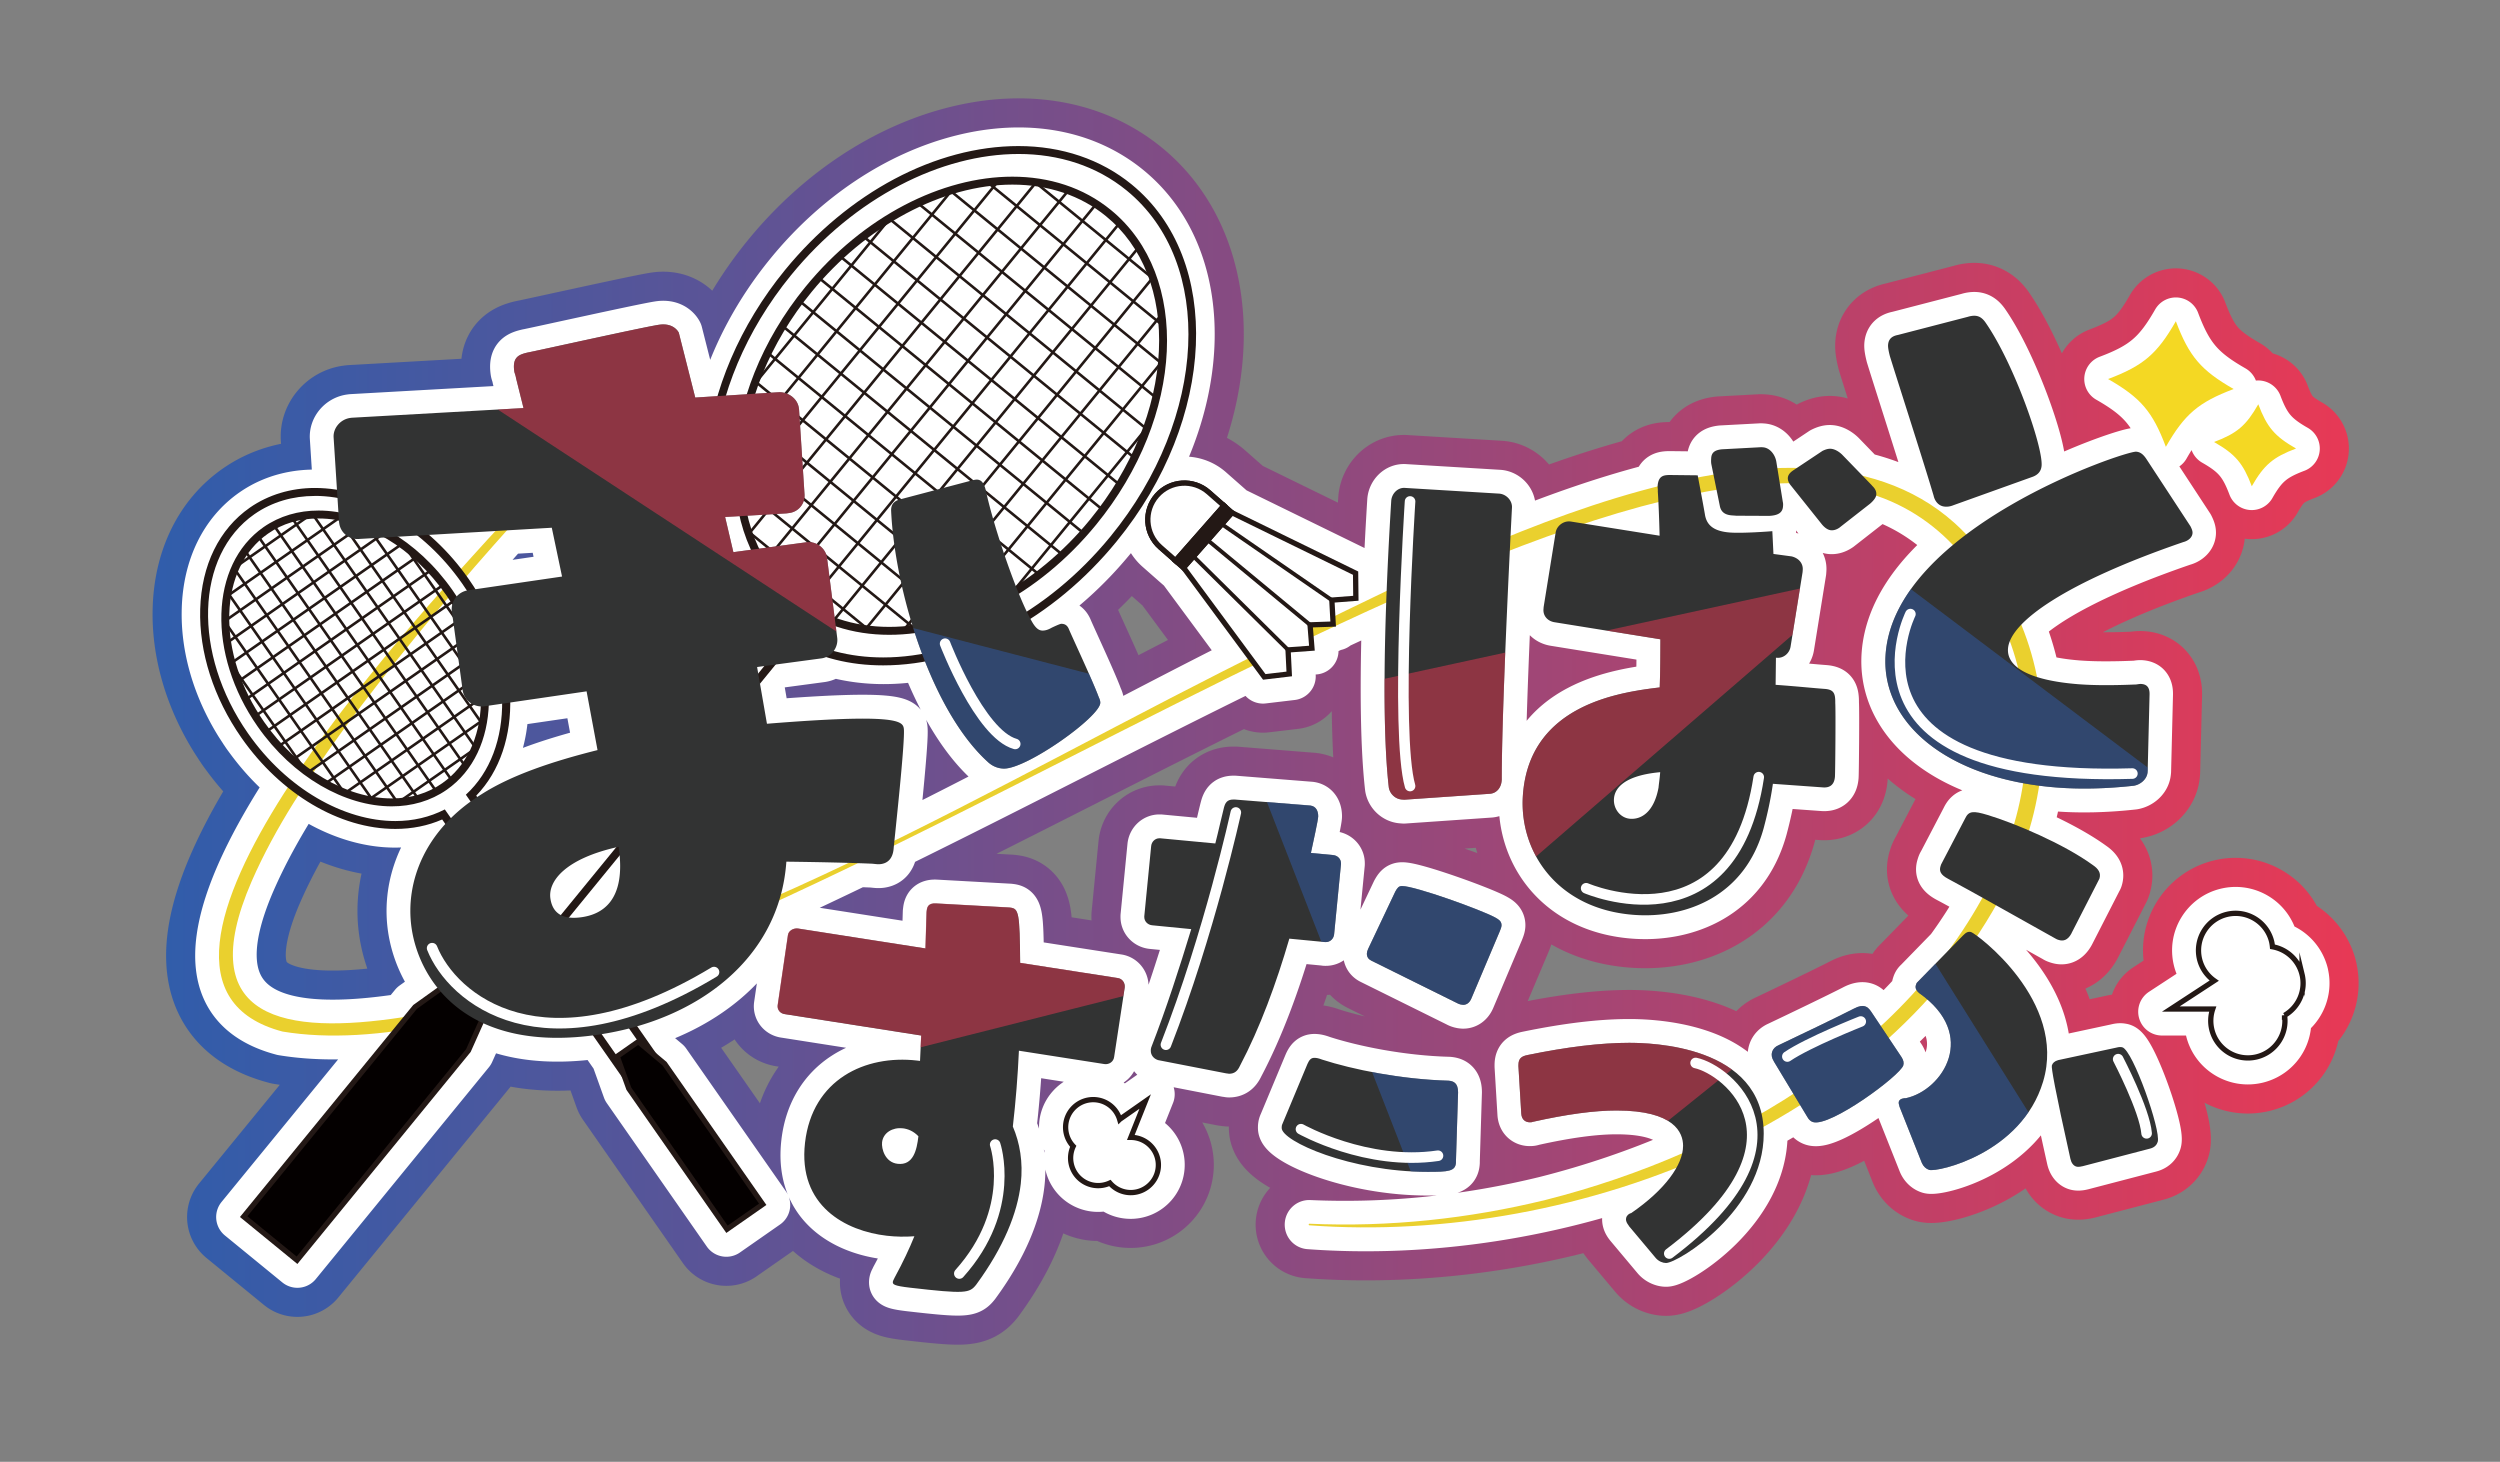 <svg xmlns="http://www.w3.org/2000/svg" viewBox="0 0 472.78 276.44"><rect x="0" y="0" width="472.78" height="276.44" fill="#808080" stroke="none"/><defs><clipPath id="b"><ellipse cx="67.03" cy="124.28" rx="23.87" ry="32.37" style="fill:none;stroke-width:0" transform="rotate(-34.91 67.05 124.3)"/></clipPath><clipPath id="c"><ellipse cx="180.12" cy="76.44" rx="51.12" ry="37.7" style="fill:none;stroke-width:0" transform="rotate(-50.74 180.133 76.442)"/></clipPath><clipPath id="d"><path d="m143.18 126.17 1.86 10.7c24.44-1.97 25.67-.54 25.88.89.31 2.15-1.77 20.89-1.93 22.81-.18 1.78-1.08 2.64-2.36 2.83-.57.08-1.02 0-1.62-.06-3.83-.17-9.85-.31-16.3-.39-1.27 18.33-16.82 29.97-35.59 32.72-24.63 3.61-33.79-9.97-35.28-20.14-1.3-8.88 2.66-18.82 13.26-25.35 5.62-3.6 13.43-6.21 21.9-8.33l-2.07-11.11-19.48 2.85c-2.03.15-3.69-1.21-3.96-3.08l-2.06-15.06c-.13-1.88 1.24-3.55 3.1-3.82l17.76-2.6-1.94-9.23-36.55 2.13a3.466 3.466 0 0 1-3.65-2.98l-.04-.29-1.02-15.94c-.11-1.74 1.26-3.4 3.12-3.68l.29-.04L99 77.17l-1.41-5.65c-.08-.57-.29-.98-.33-1.27-.4-2.72.85-3.2 2.55-3.59.72-.1 21.83-4.81 24.83-5.25 2.86-.42 3.73 1.5 3.73 1.5l3.11 12.27 15.94-1.02c1.76.04 3.4 1.26 3.65 2.98l.04.29 1.04 16.09a3.318 3.318 0 0 1-2.85 3.49l-.57.08-11.6.68 1.56 6.65 13.77-1.87c1.86-.27 3.67 1.07 3.94 2.93l1.92 15.08c.27 1.86-1.07 3.67-2.93 3.94l-12.2 1.64Zm-39.09 43.76c.5 3.44 3.21 3.92 5.93 3.52 3.58-.52 8.51-2.85 6.97-13.31-10.06 2.21-13.39 6.5-12.9 9.79Z" style="fill:none;stroke-width:0"/></clipPath><clipPath id="e"><path d="m265.51 151.23-.42-.03c-1.15-.08-2.23-1-2.45-2.27-1.03-8.98-1.27-25.96.46-54.23.1-1.36 1.23-2.53 2.58-2.43l17.83 1.08c1.36.1 2.52 1.33 2.42 2.69 0 0-1.95 37.15-1.93 51.4l-.02.21c-.09 1.25-.9 2.34-2.17 2.46l-16.32 1.13Zm69.77-3.03c-.43 3.01-1.05 5.79-1.76 8.46-3.55 12.84-14.64 17.06-24.43 16.36-14.59-1.05-21.87-11.95-21.09-22.68 1.23-17.09 18.27-19.42 25.87-20.34.11-2.93.12-5.96.13-9.1l-19.98-3.22c-1.35-.2-2.22-1.21-2.13-2.46l.03-.42 2.27-14.08c.19-1.24 1.42-2.2 2.67-2.11l.21.02 16.78 2.68c-.08-3.25-.19-6.09-.34-8.4.03-.42-.05-.74-.04-.95.14-1.98 1.1-2.12 2.35-2.13l5.23.06s.84 4.35 1.36 7.33c.28 1.91 1.44 3.25 4.78 3.49 2.29.17 7.45-.2 7.98-.26l.21 4.31 3.42.46c1.34.31 2.21 1.31 2.12 2.56l-.03.42-2.27 14.08c-.19 1.24-1.31 2.21-2.56 2.12l-.21-.02-.06 5.13c4.06.29 7.29.63 9.27.77 1.77.13 2.03.88 2.01 2.66.1 1.47 0 12.99-.06 13.93-.11 1.56-.99 2.13-2.24 2.04l-9.48-.68Zm-21.32-2.17c-7.7.7-8.65 3.67-8.74 5.03-.14 1.88 1.2 3.65 3.08 3.78 2.08.15 4.49-1.25 5.35-5.9.05-.63.23-1.76.31-2.91Zm14.3-48.51-.73-.05c-1.36-.1-2.05-.67-2.28-1.74l-1.62-7.97c-.07-.42-.04-.84-.02-1.15.08-1.15.84-1.51 2-1.64l7.47-.4.31.02c1.35.1 2.31 1.42 2.53 2.7l1.23 7.63c.08.32.06.63.04.84-.08 1.15-.86 1.72-2.64 1.8l-6.28-.03Zm19.63 2.25c-.55.38-1.09.55-1.61.51-.63-.05-1.22-.51-1.7-1.07l-5.86-7.34c-.48-.56-.65-1.09-.62-1.51.05-.73.72-1.21 1.15-1.49l5.39-3.59c.54-.27 1.08-.45 1.6-.41.73.05 1.53.53 2.12 1.1l5.56 5.74.19.22c.59.57.76 1.1.72 1.62s-.5 1.12-1.17 1.7l-5.77 4.51Z" style="fill:none;stroke-width:0"/></clipPath><clipPath id="f"><path d="M192.68 198.68c-.22 4.8-.6 9.59-1.15 14.35 1.31 3.06 1.97 6.72 1.5 10.83-.63 5.5-3.21 11.95-8.44 19.09-1.27 1.6-2.03 1.76-12.47.56-3.12-.36-3.34-.63-3.28-1.13.03-.25.22-.47.34-.79 1.58-2.9 2.8-5.51 3.73-7.81-1.76.13-3.51.1-5.23-.1-7.72-.89-16.84-5.6-15.46-17.59 1.36-11.83 11.41-16.67 21.18-15.54l.57.07.22-4.8-25.76-4.04c-.9-.1-1.49-.84-1.39-1.66l1.94-13.26c.09-.82.99-1.38 1.89-1.28l24.12 3.77.21-6.89.04-.33c.09-.74.41-1.37 1.73-1.3l13.9.77.16.02c1.64.19 1.8 1.04 1.88 10.45l18.4 2.87c.9.1 1.48.92 1.37 1.82l-2 13.09c-.1.9-.92 1.48-1.82 1.37l-16.19-2.53Zm-22 14.7c-1.89-.22-3.67.83-3.88 2.63-.14 1.23.56 3.81 2.94 4.08 2.96.34 3.63-2.58 3.93-5.21-.89-.93-1.92-1.39-2.99-1.51Z" style="fill:none;stroke-width:0"/></clipPath><clipPath id="g"><path d="M183.71 90.88c.36-.09.73-.18 1-.18.73 0 1.36.45 1.73 2.09 1.46 6.82 6 20.28 8.91 25.1.64 1 1.18 1.36 1.82 1.36.55 0 1.09-.18 1.73-.55 1.55-.73 1.73-.73 1.82-.73.73 0 1.18.36 1.45 1.09.91 2.09 4.27 9.28 5.46 12.37.18.55.45.91.45 1.46 0 2.64-13.82 12.46-18.19 12.46-1 0-2.09-.36-3-1.18-11-9.91-17.73-33.01-18.37-47.65 0-.82.27-1.73 1.73-2.09l13.46-3.55Z" style="fill:none;stroke-width:0"/></clipPath><clipPath id="h"><path d="M406.14 146c-.11 1.39-1.39 2.39-2.6 2.59-5.24.58-10.14.69-14.71.33-20.74-1.65-33.27-12.34-32.23-25.33 1.89-23.72 45.29-38.33 47.38-38.17.79.06 1.36.51 1.98 1.46l8.28 12.64c.26.52.43.93.39 1.33-.06.79-.81 1.43-1.73 1.66-22.18 7.62-32.76 15.07-33.16 20.13-.28 3.57 4.21 6.03 13.24 6.75 3.08.24 6.67.23 10.78.06.3.02.81-.14 1.21-.1.79.06 1.56.42 1.54 1.92l-.36 14.55-.02.2Z" style="fill:none;stroke-width:0"/></clipPath><clipPath id="i"><path d="M335.47 200.74c-.44-.7-.5-1.28-.35-1.8.18-.59.63-1.02 1.19-1.26 3.97-1.88 11.54-5.52 14.31-6.95.97-.52 1.63-.56 2.07-.43s.82.49 1.16 1l5.75 8.61c.39.6.47 1.11.34 1.56-.58 1.93-13.81 11.71-17.07 10.73-.37-.11-.77-.39-1.08-.97l-6.32-10.48Zm56.26-24.2c-.72 1.32-1.58 1.47-2.39 1.22-.22-.07-.45-.13-.65-.28-5.76-3.19-15.99-9.02-20.25-11.27-1.47-.77-1.74-1.49-1.47-2.38.07-.22.13-.45.27-.65l4.39-8.4c.67-1.42 1.5-1.49 4.25-.66 5.12 1.54 14.39 5.46 19.9 9.47 1.08.73 1.57 1.52 1.25 2.56-.04.15-.16.27-.21.42l-5.1 9.96Zm-32.51 32.72c-.13-.36-.19-.71-.13-.93.18-.59 1.01-.67 1.33-.65 3.46-.74 6.95-3.74 8.11-7.6 1.14-3.79 0-8.34-5.61-12.29-.45-.38-.79-.88-.61-1.48.07-.22.13-.45.35-.62l8.55-8.76c.59-.63 1.05-.82 1.57-.66.96.29 18.19 13 13.59 28.29-4.09 13.59-19.97 17.15-21.53 16.68-.59-.18-1.1-.65-1.39-1.31l-4.24-10.67Zm34.57 11.29c-.44.11-.85.15-1.15.06-.52-.16-.93-.68-1.1-1.46-3-13.45-3.63-17.28-3.51-17.65.13-.45.49-.82 1.2-1.02l10.99-2.36c.44-.11.78-.17 1.15-.06 2 .6 7.33 15.73 6.68 17.88-.16.52-.56 1.05-1.43 1.27l-12.83 3.35Z" style="fill:none;stroke-width:0"/></clipPath><clipPath id="j"><path d="M308.03 231.79c-.38-.46-.54-.84-.54-1.23 0-.23.08-.38.15-.54.15-.23.31-.38.46-.46s.31-.15.38-.15c6.36-4.37 9.81-9.12 9.81-12.73 0-2.45-1.61-6.67-12.58-6.67-4.14 0-9.35.69-15.87 2.15-.15.08-.38.08-.54.08-.77 0-1.53-.46-1.61-1.61l-.54-8.97v-.23c0-1.3.61-1.69 1.76-1.92 7.44-1.53 13.8-2.3 19.17-2.3 3.91 0 25.46.38 25.46 17.18 0 14.49-16.18 24.46-18.48 24.46-.61 0-1.38-.31-1.92-.92L308 231.8Z" style="fill:none;stroke-width:0"/></clipPath><clipPath id="k"><path d="M218.93 200.44c-.73-.24-1.3-.9-1.3-1.71 0-.24 0-.41.08-.65 2.85-7.33 5.37-15.14 7.57-22.38l-7.41-.73c-.81-.08-1.47-.73-1.47-1.55v-.16l1.3-13.27c.08-.81.73-1.47 1.55-1.47h.16l10.42.98c.65-2.52 1.14-4.88 1.63-6.76.24-.9.57-1.55 1.79-1.55h.24l14.33 1.14c1.14.16 1.47 1.14 1.47 2.04 0 .65-.98 5.05-1.38 6.92l4.23.41c.81.08 1.46.73 1.46 1.55v.16l-1.3 13.27c-.08.81-.73 1.47-1.55 1.47h-.16l-6.76-.65c-2.44 8.38-5.54 16.85-9.36 24.09-.41.9-.98 1.46-2.04 1.46-.16 0-.33-.08-.57-.08l-12.94-2.52Zm56.41 19.38c-.08 1.71-1.47 1.79-5.37 1.79-14.57 0-27.59-5.78-27.59-8.3 0-.24 0-.49.16-.81l4.72-11.31c.33-.73.65-1.14 1.3-1.14.41 0 .81.08 1.46.33 5.78 1.87 14.9 3.74 23.93 3.99.9.08 1.79.41 1.79 2.2l-.41 13.27Zm-16.04-38.18c-.49-.24-.81-.65-.81-1.3 0-.24.08-.57.24-.9l5.13-10.83c.41-.73.65-1.06 1.3-1.06 2.44 0 14.9 4.48 17.58 5.94.57.33 1.22.65 1.22 1.47 0 .33-.16.73-.33 1.14l-5.37 12.7c-.33.81-.89 1.22-1.55 1.22-.24 0-.65-.08-.98-.24l-16.44-8.14Z" style="fill:none;stroke-width:0"/></clipPath><clipPath id="l"><path d="m229.06 101.39 3.9-4.44 23.4 11.44.05 4.75-4.54.35.25 4.53-4.37.15.35 4.41-4.51.33.22 4.54-4.72.56-15.27-20.67 4.86-5.52.38-.43z" style="fill:none;stroke-width:0"/></clipPath><linearGradient id="a" x1="28.85" x2="446.05" y1="136.45" y2="136.45" gradientUnits="userSpaceOnUse"><stop offset="0" stop-color="#305dab"/><stop offset=".25" stop-color="#5a5497"/><stop offset=".82" stop-color="#c43f65"/><stop offset="1" stop-color="#e83955"/></linearGradient></defs><path d="M357.39 67.32c-.23-.92-.37-1.63-.33-2.12.09-1.09.73-1.64 1.84-1.85l13.26-3.44c.51-.16 1.02-.22 1.41-.19.89.07 1.45.62 1.9 1.25 5.38 7.72 10.91 23.54 10.62 27.11-.08.99-.64 1.75-1.87 2.15l-14.8 5.31c-.62.25-1.12.31-1.62.27-1.19-.09-1.91-1.05-2.13-2.07-1.97-6.65-7.09-22.53-8.28-26.42ZM191.54 213.03c1.31 3.06 1.97 6.72 1.5 10.83-.63 5.5-3.2 11.95-8.44 19.09-1.27 1.6-2.03 1.76-12.47.56-3.12-.36-3.34-.63-3.28-1.13.03-.25.22-.47.34-.79 1.58-2.9 2.8-5.5 3.73-7.81-1.76.13-3.51.1-5.23-.1-7.72-.89-16.83-5.6-15.45-17.59 1.36-11.83 11.4-16.66 21.18-15.54l.57.07.22-4.8-25.75-4.04c-.9-.1-1.49-.84-1.39-1.66l1.94-13.26c.09-.82.99-1.38 1.89-1.28l24.12 3.77.21-6.88.04-.33c.09-.74.41-1.37 1.73-1.3l13.89.77.16.02c1.64.19 1.79 1.04 1.88 10.45l18.4 2.86c.9.1 1.48.92 1.37 1.82l-2 13.09c-.1.9-.92 1.48-1.82 1.37l-16.19-2.53c-.22 4.8-.6 9.58-1.15 14.35Zm-17.86 1.86c-.89-.93-1.92-1.39-2.99-1.51-1.89-.22-3.67.83-3.88 2.63-.14 1.23.56 3.81 2.94 4.08 2.96.34 3.63-2.58 3.93-5.21Zm101.66 4.93.41-13.27c0-1.79-.89-2.12-1.79-2.2-9.03-.24-18.15-2.12-23.93-3.99-.65-.24-1.06-.33-1.46-.33-.65 0-.98.41-1.3 1.14l-4.72 11.31c-.16.33-.16.57-.16.81 0 2.52 13.02 8.3 27.59 8.3 3.91 0 5.29-.08 5.37-1.79Zm-24.75-41.67h.16c.81 0 1.46-.65 1.55-1.47l1.3-13.27v-.16c0-.81-.65-1.46-1.46-1.55l-4.23-.41c.41-1.87 1.38-6.27 1.38-6.92 0-.9-.33-1.87-1.47-2.04l-14.33-1.14h-.24c-1.22 0-1.55.65-1.79 1.55-.49 1.87-.98 4.23-1.63 6.76l-10.42-.98h-.16c-.81 0-1.46.65-1.55 1.47l-1.3 13.27v.16c0 .81.65 1.47 1.47 1.55l7.41.73c-2.2 7.24-4.72 15.06-7.57 22.38-.08.24-.08.41-.08.65 0 .81.57 1.46 1.3 1.71l12.94 2.52c.24 0 .41.08.57.08 1.06 0 1.63-.57 2.04-1.46 3.83-7.24 6.92-15.71 9.36-24.09l6.76.65Zm25.15 11.64c.33.16.73.24.98.24.65 0 1.22-.41 1.55-1.22l5.37-12.7c.16-.41.33-.81.33-1.14 0-.81-.65-1.14-1.22-1.47-2.69-1.46-15.14-5.94-17.58-5.94-.65 0-.89.33-1.3 1.06l-5.13 10.83c-.16.33-.24.65-.24.9 0 .65.33 1.06.81 1.3l16.44 8.14Zm110.64 14.77c-4.09 13.59-19.97 17.15-21.53 16.68-.59-.18-1.1-.65-1.39-1.31l-4.24-10.67c-.13-.36-.19-.71-.13-.93.18-.59 1.01-.67 1.33-.65 3.46-.74 6.95-3.74 8.11-7.6 1.02-3.4.2-7.41-4.03-11.05-2.31 2.54-4.75 4.97-7.3 7.28l2.4 3.59c.39.6.47 1.11.34 1.56-.58 1.93-13.81 11.71-17.07 10.73-.37-.11-.77-.39-1.08-.97l-1.34-2.22c-2.26 1.43-4.58 2.8-6.94 4.1.03.42.05.84.05 1.28 0 14.49-16.18 24.46-18.48 24.46-.61 0-1.38-.31-1.92-.92l-5.14-6.13c-.38-.46-.54-.84-.54-1.23 0-.23.08-.38.15-.54.15-.23.31-.38.46-.46s.31-.15.38-.15c4.12-2.83 7.01-5.82 8.54-8.55-22.32 8.87-46.93 12.55-69.42 10.88-.19 0-.17-.32.02-.3 15.03.67 30.11-.94 44.65-4.5 8.69-2.2 17.41-5.13 25.85-8.82.11-.5.17-.98.17-1.44 0-2.45-1.61-6.67-12.58-6.67-4.14 0-9.35.69-15.87 2.15-.15.08-.38.08-.54.08-.77 0-1.53-.46-1.61-1.61l-.54-8.97v-.23c0-1.3.61-1.69 1.76-1.92 7.44-1.53 13.8-2.3 19.17-2.3 3.59 0 22.01.33 25.03 13.35 2.04-1.18 4.05-2.41 6.03-3.69l-3.69-6.13c-.44-.7-.5-1.28-.35-1.8.18-.59.63-1.02 1.19-1.26 3.97-1.88 11.54-5.52 14.31-6.95.97-.52 1.63-.56 2.07-.43.45.13.82.49 1.16 1l1.84 2.76c2.35-2.18 4.6-4.46 6.74-6.84-.15-.27-.22-.57-.12-.9.07-.22.13-.45.35-.62l6.01-6.17c2.27-3.11 4.35-6.36 6.23-9.76-2.6-1.45-4.92-2.74-6.46-3.55-1.47-.77-1.74-1.49-1.47-2.38.07-.22.13-.45.27-.65l4.39-8.4c.67-1.42 1.5-1.49 4.25-.66 1.4.42 3.12 1.03 4.98 1.76.75-2.56 1.33-5.16 1.72-7.79-16.97-3.11-26.91-12.88-25.99-24.52.63-7.92 5.89-14.82 12.7-20.5-3.98-4.16-8.8-7.35-14.52-9.3-.12.47-.53.99-1.12 1.49l-5.77 4.51c-.55.38-1.09.55-1.61.51-.63-.05-1.22-.51-1.7-1.07l-5.86-7.34a2.69 2.69 0 0 1-.33-.47c-.59 0-1.2.03-1.8.04l.56 3.45c.08.32.06.63.04.84-.08 1.15-.86 1.72-2.64 1.8l-6.28-.03-.73-.05c-1.36-.1-2.05-.67-2.28-1.74l-.62-3.05c-.97.16-1.95.33-2.94.52.24 1.3.51 2.77.73 4.01.28 1.91 1.44 3.25 4.78 3.49 2.29.17 7.45-.2 7.98-.26l.21 4.31 3.42.46c1.34.31 2.21 1.31 2.12 2.56l-.03.42-2.27 14.08c-.19 1.24-1.31 2.21-2.56 2.12l-.21-.02-.06 5.13c4.06.29 7.29.63 9.27.77 1.77.13 2.03.88 2.01 2.66.1 1.47 0 12.99-.06 13.93-.11 1.56-.99 2.13-2.24 2.04l-9.48-.68c-.43 3.01-1.05 5.79-1.76 8.46-3.55 12.84-14.64 17.06-24.43 16.36-14.59-1.05-21.87-11.95-21.09-22.68 1.23-17.09 18.27-19.42 25.87-20.34.11-2.93.12-5.96.13-9.1l-19.98-3.22c-1.35-.2-2.22-1.21-2.13-2.46l.03-.42 2.24-13.86c-2.83 1-5.71 2.07-8.62 3.2-.57 11.75-1.54 33.23-1.52 43.3l-.02.21c-.09 1.25-.9 2.34-2.17 2.46l-16.32 1.13-.42-.03c-1.15-.08-2.23-1-2.45-2.27-.77-6.71-1.1-17.9-.49-34.93-3.14 1.42-6.32 2.88-9.51 4.38v.12l-.29.01c-1.3.61-2.61 1.23-3.92 1.85l.21 2.68-4.09.3 1.06 1.05-.53.53-.95-.94.2 3.91-5.47.65-1.95-2.63c-22.31 10.92-45.41 23-67.86 34.02-.03.29-.05.51-.06.64-.18 1.78-1.08 2.64-2.36 2.83-.57.08-1.02 0-1.62-.06-.82-.04-1.76-.07-2.76-.11-5.01 2.42-9.98 4.77-14.89 7.04-3.77 12.2-14.58 20.53-27.88 24.08l1.6 2.29 5.02 4.22 18.85 27-7.58 5.29-18.91-27.12-2.17-6.05-3.03-4.34s-.07.01-.11.02c-9.31 1.36-16.4.27-21.71-2.16l-2.46 5.47-32.73 40.05-10.86-8.88 28.66-35.05c-7.48.95-14.4 1.03-20.61 0-19.77-5.21-12.18-26.09 1.54-47.01-2.88-2.33-5.57-5.15-7.94-8.4a.555.555 0 0 0-.06-.08c-.16-.22-.32-.43-.48-.66-.12-.17-.23-.35-.35-.52-.03-.04-.06-.09-.09-.13l-.09-.15c-.27-.41-.54-.82-.8-1.23 0 0-.01-.02-.02-.03-4.26-6.86-6.49-14.47-6.27-21.68.23-7.99 3.42-14.52 8.96-18.39 4.57-3.19 10.18-4.14 15.96-3.16l-.7-10.92c-.11-1.74 1.26-3.4 3.12-3.68l.29-.04L99 77.2l-1.41-5.65c-.08-.57-.29-.98-.33-1.27-.4-2.72.85-3.2 2.55-3.59.72-.1 21.83-4.81 24.83-5.25 2.86-.42 3.73 1.5 3.73 1.5l3.11 12.27 5.2-.33c2.39-7.94 6.59-15.91 12.53-23.17 8.95-10.95 20.54-18.66 32.63-21.71 12.14-3.06 23.35-1.06 31.54 5.64 16.88 13.79 15.54 43.44-2.97 66.09-4.79 5.86-10.24 10.69-16.01 14.41.33.66.64 1.26.94 1.75.64 1 1.18 1.36 1.82 1.36.55 0 1.09-.18 1.73-.55 1.55-.73 1.73-.73 1.82-.73.73 0 1.18.36 1.45 1.09.91 2.09 4.27 9.28 5.46 12.37.18.55.45.91.45 1.46 0 2.64-13.82 12.46-18.19 12.46-1 0-2.09-.36-3-1.18-5.07-4.57-9.23-11.93-12.3-19.98-6 1.08-11.88.89-17.29-.66-.51.51-1.17.88-1.92.99l-10.15 1.36-1.73 2.11 1.54 8.86c24.44-1.97 25.67-.54 25.88.89.27 1.86-1.26 16.19-1.77 21.23 22.49-11.09 44.56-23.24 66.81-34.38l-12.51-16.92-1.1-.96-.23-.2-.52-.46-2.52-2.22a7.337 7.337 0 0 1-2.5-5.1c-.13-1.98.53-3.89 1.83-5.38 2.7-3.07 7.4-3.37 10.47-.67l2.52 2.22 1.83 1.61 23.61 11.54.05 5.53-3.8.3.41.29-.43.62-.69-.47.12 2.13c3.08-1.51 6.32-3.08 9.7-4.7.2-5.16.49-10.84.87-17.06.1-1.35 1.23-2.53 2.58-2.43l17.83 1.08c1.36.1 2.52 1.33 2.42 2.69 0 0-.11 2.03-.27 5.3 9.09-3.68 18.52-6.99 27.8-9.33v-.06c.14-1.98 1.1-2.12 2.35-2.13l5.23.06s.03.15.08.42c.97-.19 1.93-.36 2.89-.52l-.41-2.03c-.07-.42-.04-.84-.02-1.15.08-1.15.84-1.51 2-1.64l7.47-.4.31.02c1.35.1 2.31 1.42 2.53 2.7l.2 1.26c1.25-.04 2.48-.05 3.71-.03l4.82-3.21c.54-.27 1.08-.45 1.6-.41.73.05 1.53.53 2.12 1.1l3.89 4.02c6.46 1.56 12.34 4.4 17.34 8.88.78.7 1.52 1.43 2.23 2.19 13.37-10.08 30.85-15.77 32.15-15.66.79.06 1.36.51 1.98 1.46l8.28 12.64c.26.52.43.93.39 1.33-.06.79-.81 1.43-1.73 1.66-16.3 5.6-26.33 11.11-30.66 15.64 0 .02.02.04.02.06 1.3 3.18 2.26 6.46 2.93 9.81 2.04.65 4.63 1.12 7.79 1.37 3.08.24 6.67.23 10.78.06.3.02.81-.14 1.21-.1.79.06 1.56.42 1.54 1.92l-.36 14.55-.02.2c-.11 1.39-1.39 2.39-2.6 2.59-5.24.58-10.14.69-14.71.33-1.1-.09-2.17-.21-3.22-.34-.44 2.87-1.08 5.71-1.92 8.48 4.25 1.83 8.82 4.17 12.08 6.54 1.08.73 1.57 1.52 1.25 2.56-.04.15-.16.27-.21.42l-5.1 9.96c-.72 1.32-1.58 1.47-2.39 1.22-.22-.07-.45-.13-.65-.28-3.02-1.67-7.25-4.06-11.22-6.29-1.12 1.98-2.3 3.91-3.56 5.8 3.96 2.92 16.46 14.27 12.46 27.56ZM84.93 155.1l-.97-1.39c-8.04 3.95-18.22 2.12-27.01-4.11-3.52 5.47-6.75 11.11-9.35 17.07-11.46 26.41 6.57 29.05 28.38 25.75l.3-.06 1.91-2.33 4.53-3.24a23.696 23.696 0 0 1-4.88-11.24c-1.01-6.87 1.15-14.37 7.08-20.44Zm1.59-46.78c2.37-2.65 4.35-4.8 5.72-6.32.48-.52.98-1.03 1.46-1.55l-14 .82c2.45 2.01 4.75 4.37 6.83 7.06Zm1.31 1.77c.35.5.66 1.01.98 1.52l17.48-2.56-1.94-9.23-8.5.5c-2.79 3.12-5.55 6.26-8.28 9.43l.25.34ZM113 141.86l-2.07-11.11-15.46 2.26c-.02 6.86-2.24 13.06-6.72 17.34l.66.95c.55-.38 1.1-.76 1.69-1.12 5.62-3.6 13.43-6.21 21.9-8.33Zm4.03 18.55-10.5 12.85c1.03.38 2.26.38 3.49.2 3.55-.52 8.41-2.83 7-13.05Zm43.46 2.78c-3.39-.1-7.48-.18-11.77-.23-.15 2.14-.5 4.18-1.02 6.13 4.28-1.91 8.55-3.88 12.79-5.9Zm153.35-61.89c-.06-2.34-.13-4.46-.22-6.33-4.49 1.12-9.14 2.49-13.92 4.07l14.15 2.26Zm.12 44.73c-7.7.7-8.65 3.67-8.74 5.03-.14 1.88 1.2 3.65 3.08 3.78 2.08.15 4.49-1.25 5.35-5.9.05-.62.23-1.76.31-2.91Zm67.65-19.77c-.43-1.68-.93-3.34-1.53-4.98-.18.46-.3.91-.33 1.34-.11 1.4.52 2.62 1.86 3.64Zm19.76 71.8c-.37-.11-.71-.05-1.15.06l-10.99 2.36c-.71.19-1.06.57-1.2 1.02-.11.37.52 4.2 3.51 17.65.17.78.58 1.31 1.1 1.46.3.09.71.05 1.15-.06l12.83-3.35c.88-.22 1.28-.75 1.43-1.27.65-2.15-4.68-17.28-6.68-17.88Zm8.22-113.56c3.53-6.17 6.17-8.43 12.82-10.93-6.17-3.53-8.42-6.17-10.93-12.82-3.53 6.18-6.17 8.43-12.82 10.93 6.17 3.53 8.42 6.17 10.93 12.82Zm16.24 7.46c2.3-4.03 4.03-5.5 8.37-7.14-4.03-2.3-5.5-4.03-7.14-8.37-2.3 4.03-4.03 5.5-8.37 7.14 4.03 2.3 5.5 4.03 7.14 8.37Zm10.01 92.23a7.523 7.523 0 0 0-5.63-5.56c-.03-.23-.07-.44-.12-.65a7.455 7.455 0 0 0-3.39-4.65 7.493 7.493 0 0 0-5.68-.89c-1.95.47-3.6 1.68-4.65 3.39s-1.36 3.73-.89 5.68c.37 1.53 1.21 2.9 2.4 3.92l-9.02 5.9h8.93a7.663 7.663 0 0 0 0 3.5c.83 3.44 3.92 5.75 7.3 5.75.58 0 1.18-.07 1.77-.21 3.7-.9 6.1-4.33 5.7-8.08 2.68-1.71 4.03-4.99 3.27-8.1Zm-221.26 30.44 3.07-7.7-5.67 3.97a5.58 5.58 0 0 0-1.47-2.03 5.714 5.714 0 0 0-4.15-1.42c-1.53.1-2.92.78-3.93 1.93a5.687 5.687 0 0 0-.08 7.47 5.741 5.741 0 0 0 1.53 6.41 5.708 5.708 0 0 0 5.86 1.03c.1.1.2.2.3.29 1.09.96 2.43 1.42 3.78 1.42 1.59 0 3.17-.66 4.3-1.94 2.09-2.37 1.85-5.99-.51-8.08a5.801 5.801 0 0 0-3.05-1.38Z" style="fill:#231815;stroke-width:0"/><path d="M357.39 67.32c-.23-.92-.37-1.63-.33-2.12.09-1.09.73-1.64 1.84-1.85l13.26-3.44c.51-.16 1.02-.22 1.41-.19.89.07 1.45.62 1.9 1.25 5.38 7.72 10.91 23.54 10.62 27.11-.08.99-.64 1.75-1.87 2.15l-14.8 5.31c-.62.25-1.12.31-1.62.27-1.19-.09-1.91-1.05-2.13-2.07-1.97-6.65-7.09-22.53-8.28-26.42ZM191.54 213.03c1.31 3.06 1.97 6.72 1.5 10.83-.63 5.5-3.2 11.95-8.44 19.09-1.27 1.6-2.03 1.76-12.47.56-3.12-.36-3.34-.63-3.28-1.13.03-.25.22-.47.34-.79 1.58-2.9 2.8-5.5 3.73-7.81-1.76.13-3.51.1-5.23-.1-7.72-.89-16.83-5.6-15.45-17.59 1.36-11.83 11.4-16.66 21.18-15.54l.57.07.22-4.8-25.75-4.04c-.9-.1-1.49-.84-1.39-1.66l1.94-13.26c.09-.82.99-1.38 1.89-1.28l24.12 3.77.21-6.88.04-.33c.09-.74.41-1.37 1.73-1.3l13.89.77.16.02c1.64.19 1.79 1.04 1.88 10.45l18.4 2.86c.9.1 1.48.92 1.37 1.82l-2 13.09c-.1.9-.92 1.48-1.82 1.37l-16.19-2.53c-.22 4.8-.6 9.58-1.15 14.35Zm-17.86 1.86c-.89-.93-1.92-1.39-2.99-1.51-1.89-.22-3.67.83-3.88 2.63-.14 1.23.56 3.81 2.94 4.08 2.96.34 3.63-2.58 3.93-5.21Zm101.66 4.93.41-13.27c0-1.79-.89-2.12-1.79-2.2-9.03-.24-18.15-2.12-23.93-3.99-.65-.24-1.06-.33-1.46-.33-.65 0-.98.41-1.3 1.14l-4.72 11.31c-.16.33-.16.57-.16.81 0 2.52 13.02 8.3 27.59 8.3 3.91 0 5.29-.08 5.37-1.79Zm-24.75-41.67h.16c.81 0 1.46-.65 1.55-1.47l1.3-13.27v-.16c0-.81-.65-1.46-1.46-1.55l-4.23-.41c.41-1.87 1.38-6.27 1.38-6.92 0-.9-.33-1.87-1.47-2.04l-14.33-1.14h-.24c-1.22 0-1.55.65-1.79 1.55-.49 1.87-.98 4.23-1.63 6.76l-10.42-.98h-.16c-.81 0-1.46.65-1.55 1.47l-1.3 13.27v.16c0 .81.65 1.47 1.47 1.55l7.41.73c-2.2 7.24-4.72 15.06-7.57 22.38-.08.24-.08.41-.08.65 0 .81.57 1.46 1.3 1.71l12.94 2.52c.24 0 .41.08.57.08 1.06 0 1.63-.57 2.04-1.46 3.83-7.24 6.92-15.71 9.36-24.09l6.76.65Zm25.15 11.64c.33.16.73.24.98.24.65 0 1.22-.41 1.55-1.22l5.37-12.7c.16-.41.33-.81.33-1.14 0-.81-.65-1.14-1.22-1.47-2.69-1.46-15.14-5.94-17.58-5.94-.65 0-.89.33-1.3 1.06l-5.13 10.83c-.16.33-.24.65-.24.9 0 .65.33 1.06.81 1.3l16.44 8.14Zm110.64 14.77c-4.09 13.59-19.97 17.15-21.53 16.68-.59-.18-1.1-.65-1.39-1.31l-4.24-10.67c-.13-.36-.19-.71-.13-.93.18-.59 1.01-.67 1.33-.65 3.46-.74 6.95-3.74 8.11-7.6 1.02-3.4.2-7.41-4.03-11.05-2.31 2.54-4.75 4.97-7.3 7.28l2.4 3.59c.39.6.47 1.11.34 1.56-.58 1.93-13.81 11.71-17.07 10.73-.37-.11-.77-.39-1.08-.97l-1.34-2.22c-2.26 1.43-4.58 2.8-6.94 4.1.03.42.05.84.05 1.28 0 14.49-16.18 24.46-18.48 24.46-.61 0-1.38-.31-1.92-.92l-5.14-6.13c-.38-.46-.54-.84-.54-1.23 0-.23.08-.38.15-.54.15-.23.31-.38.46-.46s.31-.15.38-.15c4.12-2.83 7.01-5.82 8.54-8.55-22.32 8.87-46.93 12.55-69.42 10.88-.19 0-.17-.32.02-.3 15.03.67 30.11-.94 44.65-4.5 8.69-2.2 17.41-5.13 25.85-8.82.11-.5.17-.98.17-1.44 0-2.45-1.61-6.67-12.58-6.67-4.14 0-9.35.69-15.87 2.15-.15.08-.38.08-.54.08-.77 0-1.53-.46-1.61-1.61l-.54-8.97v-.23c0-1.3.61-1.69 1.76-1.92 7.44-1.53 13.8-2.3 19.17-2.3 3.59 0 22.01.33 25.03 13.35 2.04-1.18 4.05-2.41 6.03-3.69l-3.69-6.13c-.44-.7-.5-1.28-.35-1.8.18-.59.63-1.02 1.19-1.26 3.97-1.88 11.54-5.52 14.31-6.95.97-.52 1.63-.56 2.07-.43.45.13.82.49 1.16 1l1.84 2.76c2.35-2.18 4.6-4.46 6.74-6.84-.15-.27-.22-.57-.12-.9.07-.22.13-.45.35-.62l6.01-6.17c2.27-3.11 4.35-6.36 6.23-9.76-2.6-1.45-4.92-2.74-6.46-3.55-1.47-.77-1.74-1.49-1.47-2.38.07-.22.13-.45.27-.65l4.39-8.4c.67-1.42 1.5-1.49 4.25-.66 1.4.42 3.12 1.03 4.98 1.76.75-2.56 1.33-5.16 1.72-7.79-16.97-3.11-26.91-12.88-25.99-24.52.63-7.92 5.89-14.82 12.7-20.5-3.98-4.16-8.8-7.35-14.52-9.3-.12.47-.53.99-1.12 1.49l-5.77 4.51c-.55.38-1.09.55-1.61.51-.63-.05-1.22-.51-1.7-1.07l-5.86-7.34a2.69 2.69 0 0 1-.33-.47c-.59 0-1.2.03-1.8.04l.56 3.45c.08.32.06.63.04.84-.08 1.15-.86 1.72-2.64 1.8l-6.28-.03-.73-.05c-1.36-.1-2.05-.67-2.28-1.74l-.62-3.05c-.97.16-1.95.33-2.94.52.24 1.3.51 2.77.73 4.01.28 1.91 1.44 3.25 4.78 3.49 2.29.17 7.45-.2 7.98-.26l.21 4.31 3.42.46c1.34.31 2.21 1.31 2.12 2.56l-.03.42-2.27 14.08c-.19 1.24-1.31 2.21-2.56 2.12l-.21-.02-.06 5.13c4.06.29 7.29.63 9.27.77 1.77.13 2.03.88 2.01 2.66.1 1.47 0 12.99-.06 13.93-.11 1.56-.99 2.13-2.24 2.04l-9.48-.68c-.43 3.01-1.05 5.79-1.76 8.46-3.55 12.84-14.64 17.06-24.43 16.36-14.59-1.05-21.87-11.95-21.09-22.68 1.23-17.09 18.27-19.42 25.87-20.34.11-2.93.12-5.96.13-9.1l-19.98-3.22c-1.35-.2-2.22-1.21-2.13-2.46l.03-.42 2.24-13.86c-2.83 1-5.71 2.07-8.62 3.2-.57 11.75-1.54 33.23-1.52 43.3l-.02.21c-.09 1.25-.9 2.34-2.17 2.46l-16.32 1.13-.42-.03c-1.15-.08-2.23-1-2.45-2.27-.77-6.71-1.1-17.9-.49-34.93-3.14 1.42-6.32 2.88-9.51 4.38v.12l-.29.01c-1.3.61-2.61 1.23-3.92 1.85l.21 2.68-4.09.3 1.06 1.05-.53.53-.95-.94.2 3.91-5.47.65-1.95-2.63c-22.31 10.92-45.41 23-67.86 34.02-.03.29-.05.51-.06.64-.18 1.78-1.08 2.64-2.36 2.83-.57.08-1.02 0-1.62-.06-.82-.04-1.76-.07-2.76-.11-5.01 2.42-9.98 4.77-14.89 7.04-3.77 12.2-14.58 20.53-27.88 24.08l1.6 2.29 5.02 4.22 18.85 27-7.58 5.29-18.91-27.12-2.17-6.05-3.03-4.34s-.07.01-.11.02c-9.31 1.36-16.4.27-21.71-2.16l-2.46 5.47-32.73 40.05-10.86-8.88 28.66-35.05c-7.48.95-14.4 1.03-20.61 0-19.77-5.21-12.18-26.09 1.54-47.01-2.88-2.33-5.57-5.15-7.94-8.4a.555.555 0 0 0-.06-.08c-.16-.22-.32-.43-.48-.66-.12-.17-.23-.35-.35-.52-.03-.04-.06-.09-.09-.13l-.09-.15c-.27-.41-.54-.82-.8-1.23 0 0-.01-.02-.02-.03-4.26-6.86-6.49-14.47-6.27-21.68.23-7.99 3.42-14.52 8.96-18.39 4.57-3.19 10.18-4.14 15.96-3.16l-.7-10.92c-.11-1.74 1.26-3.4 3.12-3.68l.29-.04L99 77.2l-1.41-5.65c-.08-.57-.29-.98-.33-1.27-.4-2.72.85-3.2 2.55-3.59.72-.1 21.83-4.81 24.83-5.25 2.86-.42 3.73 1.5 3.73 1.5l3.11 12.27 5.2-.33c2.39-7.94 6.59-15.91 12.53-23.17 8.95-10.95 20.54-18.66 32.63-21.71 12.14-3.06 23.35-1.06 31.54 5.64 16.88 13.79 15.54 43.44-2.97 66.09-4.79 5.86-10.24 10.69-16.01 14.41.33.66.64 1.26.94 1.75.64 1 1.18 1.36 1.82 1.36.55 0 1.09-.18 1.73-.55 1.55-.73 1.73-.73 1.82-.73.73 0 1.18.36 1.45 1.09.91 2.09 4.27 9.28 5.46 12.37.18.55.45.91.45 1.46 0 2.64-13.82 12.46-18.19 12.46-1 0-2.09-.36-3-1.18-5.07-4.57-9.23-11.93-12.3-19.98-6 1.08-11.88.89-17.29-.66-.51.51-1.17.88-1.92.99l-10.15 1.36-1.73 2.11 1.54 8.86c24.44-1.97 25.67-.54 25.88.89.27 1.86-1.26 16.19-1.77 21.23 22.49-11.09 44.56-23.24 66.81-34.38l-12.51-16.92-1.1-.96h0l-.23-.2-.52-.46h0l-2.52-2.22a7.337 7.337 0 0 1-2.5-5.1c-.13-1.98.53-3.89 1.83-5.38 2.7-3.07 7.4-3.37 10.47-.67l2.52 2.22h0l1.83 1.61 23.61 11.54.05 5.53-3.8.3.41.29-.43.62-.69-.47.12 2.13c3.08-1.51 6.32-3.08 9.7-4.7.2-5.16.49-10.84.87-17.06.1-1.35 1.23-2.53 2.58-2.43l17.83 1.08c1.36.1 2.52 1.33 2.42 2.69 0 0-.11 2.03-.27 5.3 9.09-3.68 18.52-6.99 27.8-9.33v-.06c.14-1.98 1.1-2.12 2.35-2.13l5.23.06s.03.15.08.42c.97-.19 1.93-.36 2.89-.52l-.41-2.03c-.07-.42-.04-.84-.02-1.15.08-1.15.84-1.51 2-1.64l7.47-.4.31.02c1.35.1 2.31 1.42 2.53 2.7l.2 1.26c1.25-.04 2.48-.05 3.71-.03l4.82-3.21c.54-.27 1.08-.45 1.6-.41.73.05 1.53.53 2.12 1.1l3.89 4.02c6.46 1.56 12.34 4.4 17.34 8.88.78.7 1.52 1.43 2.23 2.19 13.37-10.08 30.85-15.77 32.15-15.66.79.06 1.36.51 1.98 1.46l8.28 12.64c.26.52.43.93.39 1.33-.06.79-.81 1.43-1.73 1.66-16.3 5.6-26.33 11.11-30.66 15.64 0 .02.02.04.02.06 1.3 3.18 2.26 6.46 2.93 9.81 2.04.65 4.63 1.12 7.79 1.37 3.08.24 6.67.23 10.78.06.3.02.81-.14 1.21-.1.79.06 1.56.42 1.54 1.92l-.36 14.55-.02.2c-.11 1.39-1.39 2.39-2.6 2.59-5.24.58-10.14.69-14.71.33-1.1-.09-2.17-.21-3.22-.34-.44 2.87-1.08 5.71-1.92 8.48 4.25 1.83 8.82 4.17 12.08 6.54 1.08.73 1.57 1.52 1.25 2.56-.04.15-.16.27-.21.42l-5.1 9.96c-.72 1.32-1.58 1.47-2.39 1.22-.22-.07-.45-.13-.65-.28-3.02-1.67-7.25-4.06-11.22-6.29-1.12 1.98-2.3 3.91-3.56 5.8 3.96 2.92 16.46 14.27 12.46 27.56ZM84.93 155.1l-.97-1.39c-8.04 3.95-18.22 2.12-27.01-4.11-3.52 5.47-6.75 11.11-9.35 17.07-11.46 26.41 6.57 29.05 28.38 25.75l.3-.06 1.91-2.33 4.53-3.24a23.696 23.696 0 0 1-4.88-11.24c-1.01-6.87 1.15-14.37 7.08-20.44Zm1.59-46.78c2.37-2.65 4.35-4.8 5.72-6.32.48-.52.98-1.03 1.46-1.55l-14 .82c2.45 2.01 4.75 4.37 6.83 7.06Zm1.31 1.77c.35.5.66 1.01.98 1.52l17.48-2.56-1.94-9.23-8.5.5c-2.79 3.12-5.55 6.26-8.28 9.43l.25.34ZM113 141.86l-2.07-11.11-15.46 2.26c-.02 6.86-2.24 13.06-6.72 17.34l.66.95c.55-.38 1.1-.76 1.69-1.12 5.62-3.6 13.43-6.21 21.9-8.33Zm4.03 18.55-10.5 12.85c1.03.38 2.26.38 3.49.2 3.55-.52 8.41-2.83 7-13.05Zm43.46 2.78c-3.39-.1-7.48-.18-11.77-.23-.15 2.14-.5 4.18-1.02 6.13 4.28-1.91 8.55-3.88 12.79-5.9Zm153.35-61.89c-.06-2.34-.13-4.46-.22-6.33-4.49 1.12-9.14 2.49-13.92 4.07l14.15 2.26Zm.12 44.73c-7.7.7-8.65 3.67-8.74 5.03-.14 1.88 1.2 3.65 3.08 3.78 2.08.15 4.49-1.25 5.35-5.9.05-.62.23-1.76.31-2.91Zm67.65-19.77c-.43-1.68-.93-3.34-1.53-4.98-.18.46-.3.91-.33 1.34-.11 1.4.52 2.62 1.86 3.64Zm19.76 71.8c-.37-.11-.71-.05-1.15.06l-10.99 2.36c-.71.19-1.06.57-1.2 1.02-.11.37.52 4.2 3.51 17.65.17.78.58 1.31 1.1 1.46.3.09.71.05 1.15-.06l12.83-3.35c.88-.22 1.28-.75 1.43-1.27.65-2.15-4.68-17.28-6.68-17.88Zm8.22-113.56c3.53-6.17 6.17-8.43 12.82-10.93-6.17-3.53-8.42-6.17-10.93-12.82-3.53 6.18-6.17 8.43-12.82 10.93 6.17 3.53 8.42 6.17 10.93 12.82Zm16.24 7.46c2.3-4.03 4.03-5.5 8.37-7.14-4.03-2.3-5.5-4.03-7.14-8.37-2.3 4.03-4.03 5.5-8.37 7.14 4.03 2.3 5.5 4.03 7.14 8.37Zm10.01 92.23a7.523 7.523 0 0 0-5.63-5.56c-.03-.23-.07-.44-.12-.65a7.455 7.455 0 0 0-3.39-4.65 7.493 7.493 0 0 0-5.68-.89c-1.95.47-3.6 1.68-4.65 3.39s-1.36 3.73-.89 5.68c.37 1.53 1.21 2.9 2.4 3.92l-9.02 5.9h8.93a7.663 7.663 0 0 0 0 3.5c.83 3.44 3.92 5.75 7.3 5.75.58 0 1.18-.07 1.77-.21 3.7-.9 6.1-4.33 5.7-8.08 2.68-1.71 4.03-4.99 3.27-8.1Zm-221.26 30.44 3.07-7.7-5.67 3.97a5.58 5.58 0 0 0-1.47-2.03 5.714 5.714 0 0 0-4.15-1.42c-1.53.1-2.92.78-3.93 1.93a5.687 5.687 0 0 0-.08 7.47 5.741 5.741 0 0 0 1.53 6.41 5.708 5.708 0 0 0 5.86 1.03c.1.1.2.2.3.29 1.09.96 2.43 1.42 3.78 1.42 1.59 0 3.17-.66 4.3-1.94 2.09-2.37 1.85-5.99-.51-8.08a5.801 5.801 0 0 0-3.05-1.38Z" style="fill:none;stroke:url(#a);stroke-linecap:round;stroke-linejoin:round;stroke-width:20px"/><path d="M357.39 67.32c-.23-.92-.37-1.63-.33-2.12.09-1.09.73-1.64 1.84-1.85l13.26-3.44c.51-.16 1.02-.22 1.41-.19.89.07 1.45.62 1.9 1.25 5.38 7.72 10.91 23.54 10.62 27.11-.08.99-.64 1.75-1.87 2.15l-14.8 5.31c-.62.25-1.12.31-1.62.27-1.19-.09-1.91-1.05-2.13-2.07-1.97-6.65-7.09-22.53-8.28-26.42ZM191.54 213.03c1.31 3.06 1.97 6.72 1.5 10.83-.63 5.5-3.2 11.95-8.44 19.09-1.27 1.6-2.03 1.76-12.47.56-3.12-.36-3.34-.63-3.28-1.13.03-.25.22-.47.34-.79 1.58-2.9 2.8-5.5 3.73-7.81-1.76.13-3.51.1-5.23-.1-7.72-.89-16.83-5.6-15.45-17.59 1.36-11.83 11.4-16.66 21.18-15.54l.57.07.22-4.8-25.75-4.04c-.9-.1-1.49-.84-1.39-1.66l1.94-13.26c.09-.82.99-1.38 1.89-1.28l24.12 3.77.21-6.88.04-.33c.09-.74.41-1.37 1.73-1.3l13.89.77.16.02c1.64.19 1.79 1.04 1.88 10.45l18.4 2.86c.9.1 1.48.92 1.37 1.82l-2 13.09c-.1.9-.92 1.48-1.82 1.37l-16.19-2.53c-.22 4.8-.6 9.58-1.15 14.35Zm-17.86 1.86c-.89-.93-1.92-1.39-2.99-1.51-1.89-.22-3.67.83-3.88 2.63-.14 1.23.56 3.81 2.94 4.08 2.96.34 3.63-2.58 3.93-5.21Zm101.66 4.93.41-13.27c0-1.79-.89-2.12-1.79-2.2-9.03-.24-18.15-2.12-23.93-3.99-.65-.24-1.06-.33-1.46-.33-.65 0-.98.41-1.3 1.14l-4.72 11.31c-.16.33-.16.57-.16.81 0 2.52 13.02 8.3 27.59 8.3 3.91 0 5.29-.08 5.37-1.79Zm-24.75-41.67h.16c.81 0 1.46-.65 1.55-1.47l1.3-13.27v-.16c0-.81-.65-1.46-1.46-1.55l-4.23-.41c.41-1.87 1.38-6.27 1.38-6.92 0-.9-.33-1.87-1.47-2.04l-14.33-1.14h-.24c-1.22 0-1.55.65-1.79 1.55-.49 1.87-.98 4.23-1.63 6.76l-10.42-.98h-.16c-.81 0-1.46.65-1.55 1.47l-1.3 13.27v.16c0 .81.65 1.47 1.47 1.55l7.41.73c-2.2 7.24-4.72 15.06-7.57 22.38-.08.24-.08.41-.08.65 0 .81.57 1.46 1.3 1.71l12.94 2.52c.24 0 .41.08.57.08 1.06 0 1.63-.57 2.04-1.46 3.83-7.24 6.92-15.71 9.36-24.09l6.76.65Zm25.15 11.64c.33.16.73.24.98.24.65 0 1.22-.41 1.55-1.22l5.37-12.7c.16-.41.33-.81.33-1.14 0-.81-.65-1.14-1.22-1.47-2.69-1.46-15.14-5.94-17.58-5.94-.65 0-.89.33-1.3 1.06l-5.13 10.83c-.16.33-.24.65-.24.9 0 .65.33 1.06.81 1.3l16.44 8.14Zm110.64 14.77c-4.09 13.59-19.97 17.15-21.53 16.68-.59-.18-1.1-.65-1.39-1.31l-4.24-10.67c-.13-.36-.19-.71-.13-.93.18-.59 1.01-.67 1.33-.65 3.46-.74 6.95-3.74 8.11-7.6 1.02-3.4.2-7.41-4.03-11.05-2.31 2.54-4.75 4.97-7.3 7.28l2.4 3.59c.39.6.47 1.11.34 1.56-.58 1.93-13.81 11.71-17.07 10.73-.37-.11-.77-.39-1.08-.97l-1.34-2.22c-2.26 1.43-4.58 2.8-6.94 4.1.03.42.05.84.05 1.28 0 14.49-16.18 24.46-18.48 24.46-.61 0-1.38-.31-1.92-.92l-5.14-6.13c-.38-.46-.54-.84-.54-1.23 0-.23.08-.38.15-.54.15-.23.31-.38.46-.46s.31-.15.38-.15c4.12-2.83 7.01-5.82 8.54-8.55-22.32 8.87-46.93 12.55-69.42 10.88-.19 0-.17-.32.02-.3 15.03.67 30.11-.94 44.65-4.5 8.69-2.2 17.41-5.13 25.85-8.82.11-.5.17-.98.17-1.44 0-2.45-1.61-6.67-12.58-6.67-4.14 0-9.35.69-15.87 2.15-.15.08-.38.08-.54.08-.77 0-1.53-.46-1.61-1.61l-.54-8.97v-.23c0-1.3.61-1.69 1.76-1.92 7.44-1.53 13.8-2.3 19.17-2.3 3.59 0 22.01.33 25.03 13.35 2.04-1.18 4.05-2.41 6.03-3.69l-3.69-6.13c-.44-.7-.5-1.28-.35-1.8.18-.59.63-1.02 1.19-1.26 3.97-1.88 11.54-5.52 14.31-6.95.97-.52 1.63-.56 2.07-.43.45.13.82.49 1.16 1l1.84 2.76c2.35-2.18 4.6-4.46 6.74-6.84-.15-.27-.22-.57-.12-.9.07-.22.13-.45.35-.62l6.01-6.17c2.27-3.11 4.35-6.36 6.23-9.76-2.6-1.45-4.92-2.74-6.46-3.55-1.47-.77-1.74-1.49-1.47-2.38.07-.22.13-.45.27-.65l4.39-8.4c.67-1.42 1.5-1.49 4.25-.66 1.4.42 3.12 1.03 4.98 1.76.75-2.56 1.33-5.16 1.72-7.79-16.97-3.11-26.91-12.88-25.99-24.52.63-7.92 5.89-14.82 12.7-20.5-3.98-4.16-8.8-7.35-14.52-9.3-.12.47-.53.99-1.12 1.49l-5.77 4.51c-.55.38-1.09.55-1.61.51-.63-.05-1.22-.51-1.7-1.07l-5.86-7.34a2.69 2.69 0 0 1-.33-.47c-.59 0-1.2.03-1.8.04l.56 3.45c.08.32.06.63.04.84-.08 1.15-.86 1.72-2.64 1.8l-6.28-.03-.73-.05c-1.36-.1-2.05-.67-2.28-1.74l-.62-3.05c-.97.16-1.95.33-2.94.52.24 1.3.51 2.77.73 4.01.28 1.91 1.44 3.25 4.78 3.49 2.29.17 7.45-.2 7.98-.26l.21 4.31 3.42.46c1.34.31 2.21 1.31 2.12 2.56l-.03.42-2.27 14.08c-.19 1.24-1.31 2.21-2.56 2.12l-.21-.02-.06 5.13c4.06.29 7.29.63 9.27.77 1.77.13 2.03.88 2.01 2.66.1 1.47 0 12.99-.06 13.93-.11 1.56-.99 2.13-2.24 2.04l-9.48-.68c-.43 3.01-1.05 5.79-1.76 8.46-3.55 12.84-14.64 17.06-24.43 16.36-14.59-1.05-21.87-11.95-21.09-22.68 1.23-17.09 18.27-19.42 25.87-20.34.11-2.93.12-5.96.13-9.1l-19.98-3.22c-1.35-.2-2.22-1.21-2.13-2.46l.03-.42 2.24-13.86c-2.83 1-5.71 2.07-8.62 3.2-.57 11.75-1.54 33.23-1.52 43.3l-.02.21c-.09 1.25-.9 2.34-2.17 2.46l-16.32 1.13-.42-.03c-1.15-.08-2.23-1-2.45-2.27-.77-6.71-1.1-17.9-.49-34.93-3.14 1.42-6.32 2.88-9.51 4.38v.12l-.29.01c-1.3.61-2.61 1.23-3.92 1.85l.21 2.68-4.09.3 1.06 1.05-.53.53-.95-.94.2 3.91-5.47.65-1.95-2.63c-22.31 10.92-45.41 23-67.86 34.02-.03.29-.05.51-.06.64-.18 1.78-1.08 2.64-2.36 2.83-.57.08-1.02 0-1.62-.06-.82-.04-1.76-.07-2.76-.11-5.01 2.42-9.98 4.77-14.89 7.04-3.77 12.2-14.58 20.53-27.88 24.08l1.6 2.29 5.02 4.22 18.85 27-7.58 5.29-18.91-27.12-2.17-6.05-3.03-4.34s-.07.01-.11.02c-9.31 1.36-16.4.27-21.71-2.16l-2.46 5.47-32.73 40.05-10.86-8.88 28.66-35.05c-7.48.95-14.4 1.03-20.61 0-19.77-5.21-12.18-26.09 1.54-47.01-2.88-2.33-5.57-5.15-7.94-8.4a.555.555 0 0 0-.06-.08c-.16-.22-.32-.43-.48-.66-.12-.17-.23-.35-.35-.52-.03-.04-.06-.09-.09-.13l-.09-.15c-.27-.41-.54-.82-.8-1.23 0 0-.01-.02-.02-.03-4.26-6.86-6.49-14.47-6.27-21.68.23-7.99 3.42-14.52 8.96-18.39 4.57-3.19 10.18-4.14 15.96-3.16l-.7-10.92c-.11-1.74 1.26-3.4 3.12-3.68l.29-.04L99 77.2l-1.41-5.65c-.08-.57-.29-.98-.33-1.27-.4-2.72.85-3.2 2.55-3.59.72-.1 21.83-4.81 24.83-5.25 2.86-.42 3.73 1.5 3.73 1.5l3.11 12.27 5.2-.33c2.39-7.94 6.59-15.91 12.53-23.17 8.95-10.95 20.54-18.66 32.63-21.71 12.14-3.06 23.35-1.06 31.54 5.64 16.88 13.79 15.54 43.44-2.97 66.09-4.79 5.86-10.24 10.69-16.01 14.41.33.66.64 1.26.94 1.75.64 1 1.18 1.36 1.82 1.36.55 0 1.09-.18 1.73-.55 1.55-.73 1.73-.73 1.82-.73.73 0 1.18.36 1.45 1.09.91 2.09 4.27 9.28 5.46 12.37.18.55.45.91.45 1.46 0 2.64-13.82 12.46-18.19 12.46-1 0-2.09-.36-3-1.18-5.07-4.57-9.23-11.93-12.3-19.98-6 1.08-11.88.89-17.29-.66-.51.51-1.17.88-1.92.99l-10.15 1.36-1.73 2.11 1.54 8.86c24.44-1.97 25.67-.54 25.88.89.27 1.86-1.26 16.19-1.77 21.23 22.49-11.09 44.56-23.24 66.81-34.38l-12.51-16.92-1.1-.96h0l-.23-.2-.52-.46h0l-2.52-2.22a7.337 7.337 0 0 1-2.5-5.1c-.13-1.98.53-3.89 1.83-5.38 2.7-3.07 7.4-3.37 10.47-.67l2.52 2.22h0l1.83 1.61 23.61 11.54.05 5.53-3.8.3.41.29-.43.62-.69-.47.12 2.13c3.08-1.51 6.32-3.08 9.7-4.7.2-5.16.49-10.84.87-17.06.1-1.35 1.23-2.53 2.58-2.43l17.83 1.08c1.36.1 2.52 1.33 2.42 2.69 0 0-.11 2.03-.27 5.3 9.09-3.68 18.52-6.99 27.8-9.33v-.06c.14-1.98 1.1-2.12 2.35-2.13l5.23.06s.03.15.08.42c.97-.19 1.93-.36 2.89-.52l-.41-2.03c-.07-.42-.04-.84-.02-1.15.08-1.15.84-1.51 2-1.64l7.47-.4.31.02c1.35.1 2.31 1.42 2.53 2.7l.2 1.26c1.25-.04 2.48-.05 3.71-.03l4.82-3.21c.54-.27 1.08-.45 1.6-.41.73.05 1.53.53 2.12 1.1l3.89 4.02c6.46 1.56 12.34 4.4 17.34 8.88.78.7 1.52 1.43 2.23 2.19 13.37-10.08 30.85-15.77 32.15-15.66.79.06 1.36.51 1.98 1.46l8.28 12.64c.26.52.43.93.39 1.33-.06.79-.81 1.43-1.73 1.66-16.3 5.6-26.33 11.11-30.66 15.64 0 .02.02.04.02.06 1.3 3.18 2.26 6.46 2.93 9.81 2.04.65 4.63 1.12 7.79 1.37 3.08.24 6.67.23 10.78.06.3.02.81-.14 1.21-.1.79.06 1.56.42 1.54 1.92l-.36 14.55-.02.2c-.11 1.39-1.39 2.39-2.6 2.59-5.24.58-10.14.69-14.71.33-1.1-.09-2.17-.21-3.22-.34-.44 2.87-1.08 5.71-1.92 8.48 4.25 1.83 8.82 4.17 12.08 6.54 1.08.73 1.57 1.52 1.25 2.56-.04.15-.16.27-.21.42l-5.1 9.96c-.72 1.32-1.58 1.47-2.39 1.22-.22-.07-.45-.13-.65-.28-3.02-1.67-7.25-4.06-11.22-6.29-1.12 1.98-2.3 3.91-3.56 5.8 3.96 2.92 16.46 14.27 12.46 27.56ZM84.93 155.1l-.97-1.39c-8.04 3.95-18.22 2.12-27.01-4.11-3.52 5.47-6.75 11.11-9.35 17.07-11.46 26.41 6.57 29.05 28.38 25.75l.3-.06 1.91-2.33 4.53-3.24a23.696 23.696 0 0 1-4.88-11.24c-1.01-6.87 1.15-14.37 7.08-20.44Zm1.59-46.78c2.37-2.65 4.35-4.8 5.72-6.32.48-.52.98-1.03 1.46-1.55l-14 .82c2.45 2.01 4.75 4.37 6.83 7.06Zm1.31 1.77c.35.5.66 1.01.98 1.52l17.48-2.56-1.94-9.23-8.5.5c-2.79 3.12-5.55 6.26-8.28 9.43l.25.34ZM113 141.86l-2.07-11.11-15.46 2.26c-.02 6.86-2.24 13.06-6.72 17.34l.66.95c.55-.38 1.1-.76 1.69-1.12 5.62-3.6 13.43-6.21 21.9-8.33Zm4.03 18.55-10.5 12.85c1.03.38 2.26.38 3.49.2 3.55-.52 8.41-2.83 7-13.05Zm43.46 2.78c-3.39-.1-7.48-.18-11.77-.23-.15 2.14-.5 4.18-1.02 6.13 4.28-1.91 8.55-3.88 12.79-5.9Zm153.35-61.89c-.06-2.34-.13-4.46-.22-6.33-4.49 1.12-9.14 2.49-13.92 4.07l14.15 2.26Zm.12 44.73c-7.7.7-8.65 3.67-8.74 5.03-.14 1.88 1.2 3.65 3.08 3.78 2.08.15 4.49-1.25 5.35-5.9.05-.62.23-1.76.31-2.91Zm67.65-19.77c-.43-1.68-.93-3.34-1.53-4.98-.18.46-.3.91-.33 1.34-.11 1.4.52 2.62 1.86 3.64Zm19.76 71.8c-.37-.11-.71-.05-1.15.06l-10.99 2.36c-.71.19-1.06.57-1.2 1.02-.11.37.52 4.2 3.51 17.65.17.78.58 1.31 1.1 1.46.3.09.71.05 1.15-.06l12.83-3.35c.88-.22 1.28-.75 1.43-1.27.65-2.15-4.68-17.28-6.68-17.88Zm8.22-113.56c3.53-6.17 6.17-8.43 12.82-10.93-6.17-3.53-8.42-6.17-10.93-12.82-3.53 6.18-6.17 8.43-12.82 10.93 6.17 3.53 8.42 6.17 10.93 12.82Zm16.24 7.46c2.3-4.03 4.03-5.5 8.37-7.14-4.03-2.3-5.5-4.03-7.14-8.37-2.3 4.03-4.03 5.5-8.37 7.14 4.03 2.3 5.5 4.03 7.14 8.37Zm10.01 92.23a7.523 7.523 0 0 0-5.63-5.56c-.03-.23-.07-.44-.12-.65a7.455 7.455 0 0 0-3.39-4.65 7.493 7.493 0 0 0-5.68-.89c-1.95.47-3.6 1.68-4.65 3.39s-1.36 3.73-.89 5.68c.37 1.53 1.21 2.9 2.4 3.92l-9.02 5.9h8.93a7.663 7.663 0 0 0 0 3.5c.83 3.44 3.92 5.75 7.3 5.75.58 0 1.18-.07 1.77-.21 3.7-.9 6.1-4.33 5.7-8.08 2.68-1.71 4.03-4.99 3.27-8.1Zm-221.26 30.44 3.07-7.7-5.67 3.97a5.58 5.58 0 0 0-1.47-2.03 5.714 5.714 0 0 0-4.15-1.42c-1.53.1-2.92.78-3.93 1.93a5.687 5.687 0 0 0-.08 7.47 5.741 5.741 0 0 0 1.53 6.41 5.708 5.708 0 0 0 5.86 1.03c.1.1.2.2.3.29 1.09.96 2.43 1.42 3.78 1.42 1.59 0 3.17-.66 4.3-1.94 2.09-2.37 1.85-5.99-.51-8.08a5.801 5.801 0 0 0-3.05-1.38Z" style="fill:none;stroke:#fff;stroke-linecap:round;stroke-linejoin:round;stroke-width:9px"/><ellipse cx="179.2" cy="75.69" rx="51.12" ry="37.81" style="fill:#fff;stroke-width:0" transform="rotate(-50.61 179.202 75.683)"/><ellipse cx="66.45" cy="124.57" rx="24.59" ry="32.27" style="fill:#fff;stroke-width:0" transform="rotate(-33.92 66.451 124.56)"/><path d="M124.28 70.13c-21.03 21.43-41.46 43.69-59.33 67.84-6.57 9.07-12.87 18.42-17.35 28.68-11.46 26.41 6.57 29.05 28.38 25.75 59.51-10.8 111.71-44.09 165.29-70.46 31.94-15.34 97.05-51.06 128.32-23.07 5.83 5.22 9.75 12.14 12.68 19.31 5.88 14.37 5.2 30.97-.83 45.16-21.79 48.82-83.18 72.15-133.82 68.38-.19 0-.17-.32.02-.3 15.03.67 30.11-.94 44.65-4.5 35.44-8.97 71.36-30.09 86.35-64.74 5.7-13.56 6.33-29.18.71-42.85-5.59-14.23-15.6-24.85-31.24-27.22C280.03 80.72 123.25 206.7 53.43 195.08c-38.3-10.1 26.05-78.96 38.82-93.1 5.1-5.55 10.33-10.98 15.64-16.32 5.31-5.35 10.68-10.63 16.2-15.75.13-.13.35.09.21.22Z" style="fill:#ead02e;stroke-width:0"/><g style="clip-path:url(#b)"><path d="m48.77 95.03 39.66 56.82M51.73 92.96l39.66 56.83M42.86 99.16l39.66 56.82M45.81 97.09l39.67 56.83M60.61 86.77l39.66 56.82M63.57 84.7l39.66 56.83M66.53 82.64l39.66 56.82M54.69 90.9l39.66 56.82M33.98 105.36l39.66 56.82M36.94 103.29l39.66 56.82M28.06 109.49l39.66 56.82M31.02 107.42l39.66 56.82M39.9 101.23l39.66 56.82M57.65 88.83l39.66 56.83M96.57 106.12l-56.82 39.66M98.63 109.08l-56.82 39.66M92.44 100.2l-56.82 39.67M94.5 103.16l-56.82 39.66M104.83 117.96l-56.82 39.66M106.89 120.92l-56.82 39.66M108.96 123.87l-56.82 39.67M100.7 112.04 43.88 151.7M86.24 91.33l-56.82 39.66M88.31 94.29l-56.82 39.66M82.11 85.41l-56.82 39.66M84.18 88.37l-56.82 39.66M80.05 82.45l-56.82 39.66M75.92 76.53 19.09 116.2M77.98 79.49l-56.82 39.67M115.15 132.75l-56.82 39.66M111.02 126.83 54.2 166.49M113.09 129.79l-56.82 39.66M90.37 97.25l-56.82 39.66M102.76 115l-56.82 39.66" style="fill:#fff;stroke:#231815;stroke-miterlimit:10;stroke-width:.5px"/></g><path d="M83.87 154.02c-2.76 1.32-5.82 1.99-9.11 1.99-10.29 0-21.2-6.48-28.48-16.92-10.74-15.39-10.11-34.44 1.4-42.47 3.36-2.35 7.47-3.59 11.87-3.59 10.29 0 21.2 6.48 28.49 16.92 9.9 14.18 10.3 31.41 1.05 40.44l38.33 54.92-5.21 3.64-38.33-54.92ZM60.23 97.29c-3.76 0-7.12 1.01-9.98 3.01-4.73 3.3-7.44 8.9-7.64 15.78-.2 6.96 2.18 14.37 6.72 20.88 6.36 9.12 15.85 14.78 24.75 14.78 3.76 0 7.12-1.01 9.98-3.01 9.83-6.86 10.24-23.3.92-36.66-6.36-9.12-15.85-14.78-24.75-14.78Z" style="fill:#fff;stroke-width:0"/><path d="M59.55 93.78c9.68 0 20.51 6.05 27.87 16.6 9.89 14.17 10 31.4.68 39.91l38.28 54.84-3.98 2.78-38.28-54.84c-2.86 1.48-6.04 2.2-9.36 2.2-9.67 0-20.51-6.05-27.87-16.6-10.52-15.07-9.97-33.62 1.22-41.43 3.36-2.34 7.29-3.45 11.44-3.45m14.53 58.7c3.77 0 7.35-1.01 10.41-3.14 10.18-7.11 10.68-23.99 1.11-37.7-6.7-9.6-16.56-15.1-25.36-15.1-3.77 0-7.35 1.01-10.41 3.14-10.18 7.11-10.68 23.99-1.11 37.7 6.7 9.6 16.56 15.1 25.36 15.1M59.55 92.28c-4.55 0-8.8 1.29-12.3 3.72-5.81 4.06-9.15 10.87-9.39 19.18-.24 8.14 2.53 16.79 7.8 24.34 7.42 10.63 18.57 17.24 29.1 17.24 3.17 0 6.15-.6 8.86-1.79l37.55 53.79.86 1.23 1.23-.86 3.98-2.78 1.23-.86-.86-1.23-37.55-53.79c9.05-9.39 8.54-26.7-1.41-40.95-7.42-10.63-18.57-17.24-29.1-17.24Zm14.53 58.71c-8.66 0-17.91-5.54-24.13-14.46-4.45-6.37-6.79-13.62-6.59-20.42.19-6.63 2.79-12.03 7.32-15.19 2.73-1.91 5.94-2.87 9.55-2.87 8.66 0 17.91 5.54 24.13 14.46 4.45 6.37 6.78 13.62 6.59 20.42-.19 6.63-2.79 12.03-7.32 15.19-2.73 1.91-5.94 2.87-9.55 2.87Z" style="fill:#231815;stroke-width:0"/><path d="m144.24 227.75-6.76 4.72-18.56-26.59-2.2-6.11 3.98-2.78 4.98 4.17 18.56 26.59z" style="fill:#040000;stroke:#231815;stroke-miterlimit:10"/><g style="clip-path:url(#c)"><path d="m216.7 36.1-69.25 84.74M221.11 39.7l-69.25 84.74M207.87 28.89l-69.25 84.74M212.28 32.49l-69.25 84.74M234.35 50.52l-69.25 84.74M238.76 54.13l-69.25 84.74M243.17 57.73l-69.25 84.74M225.52 43.31l-69.25 84.74M194.64 18.07l-69.26 84.74M199.05 21.67l-69.25 84.74M185.81 10.86 116.56 95.6M190.22 14.46 120.97 99.2M203.46 25.28l-69.25 84.74M229.93 46.92l-69.25 84.74M220.43 113.5l-84.74-69.25M216.83 117.91l-84.74-69.25M227.64 104.67 142.9 35.42M224.04 109.08 139.3 39.83M206.01 131.15 121.27 61.9M202.4 135.56l-84.74-69.25M198.8 139.97l-84.74-69.25M213.22 122.32l-84.74-69.25M238.46 91.43l-84.74-69.25M234.86 95.85 150.12 26.6M245.67 82.61l-84.74-69.25M242.07 87.02l-84.74-69.25M249.28 78.2 164.54 8.95M256.49 69.37 171.75.12M252.89 73.78 168.15 4.53M187.98 153.21l-84.74-69.25M195.19 144.38l-84.74-69.25M191.59 148.8l-84.74-69.26M231.25 100.26l-84.74-69.25M209.62 126.73l-84.74-69.25" style="fill:#fff;stroke:#231815;stroke-miterlimit:10;stroke-width:.5px"/></g><path d="m75.87 196.68 66.89-81.86c-13.62-15.11-11-42.16 6.25-63.27 11.87-14.52 28.16-23.19 43.59-23.19 8.02 0 15.26 2.45 20.93 7.08 8.26 6.75 12.49 17.4 11.9 30-.58 12.51-5.85 25.45-14.83 36.45-11.86 14.52-28.16 23.18-43.59 23.19-6.39 0-12.16-1.5-17.17-4.45l-66.89 81.86-7.1-5.8ZM191.46 34.16c-13.62 0-28.03 7.69-38.56 20.58-16.42 20.1-17.71 46.32-2.87 58.45 4.9 4 11.17 6.12 18.14 6.12 13.62 0 28.03-7.69 38.56-20.57 16.42-20.1 17.71-46.32 2.87-58.45-4.9-4-11.17-6.12-18.14-6.12Z" style="fill:#fff;stroke-width:0"/><path d="M192.61 29.12c7.61 0 14.73 2.23 20.46 6.91 16.69 13.64 15.33 42.91-3.04 65.39-12.06 14.76-28.45 22.91-43.01 22.91-6.28 0-12.23-1.52-17.33-4.68l-66.83 81.78-5.93-4.85 66.83-81.78c-13.65-14.51-11.42-41.64 5.84-62.77 12.06-14.76 28.45-22.91 43.01-22.91m-24.44 90.93c13.25 0 28.17-7.42 39.14-20.85 16.71-20.45 17.95-47.09 2.76-59.5-5.21-4.26-11.69-6.29-18.62-6.29-13.25 0-28.17 7.42-39.14 20.85-16.71 20.45-17.95 47.09-2.76 59.5 5.21 4.26 11.69 6.29 18.62 6.29m24.44-92.43c-15.65 0-32.16 8.77-44.17 23.46-8.5 10.4-13.77 22.72-14.85 34.68-1.03 11.5 1.87 21.77 8.19 29.08l-66.02 80.78-.95 1.16 1.16.95 5.93 4.85 1.16.95.95-1.16 66.01-80.78c4.99 2.81 10.7 4.24 16.99 4.24 15.65 0 32.17-8.77 44.17-23.46 18.86-23.08 20.13-53.36 2.82-67.5-5.8-4.74-13.21-7.25-21.41-7.25Zm-24.44 90.93c-6.79 0-12.9-2.06-17.67-5.95-6.97-5.69-10.53-14.75-10.03-25.5.51-10.92 5.13-22.24 13.01-31.89 10.23-12.52 24.79-20.3 37.98-20.3 6.79 0 12.9 2.06 17.67 5.95 6.97 5.69 10.53 14.75 10.03 25.5-.51 10.92-5.13 22.24-13.01 31.89-10.23 12.52-24.79 20.3-37.98 20.3Z" style="fill:#231815;stroke-width:0"/><path d="m56.17 238.33-10.09-8.25 32.41-39.65 8.34-5.97 5.93 4.85-4.18 9.36-32.41 39.66z" style="fill:#040000;stroke:#231815;stroke-miterlimit:10"/><path d="m143.18 126.17 1.86 10.7c24.44-1.97 25.67-.54 25.88.89.31 2.15-1.77 20.89-1.93 22.81-.18 1.78-1.08 2.64-2.36 2.83-.57.08-1.02 0-1.62-.06-3.83-.17-9.85-.31-16.3-.39-1.27 18.33-16.82 29.97-35.59 32.72-24.63 3.61-33.79-9.97-35.28-20.14-1.3-8.88 2.66-18.82 13.26-25.35 5.62-3.6 13.43-6.21 21.9-8.33l-2.07-11.11-19.48 2.85c-2.03.15-3.69-1.21-3.96-3.08l-2.06-15.06c-.13-1.88 1.24-3.55 3.1-3.82l17.76-2.6-1.94-9.23-36.55 2.13a3.466 3.466 0 0 1-3.65-2.98l-.04-.29-1.02-15.94c-.11-1.74 1.26-3.4 3.12-3.68l.29-.04L99 77.17l-1.41-5.65c-.08-.57-.29-.98-.33-1.27-.4-2.72.85-3.2 2.55-3.59.72-.1 21.83-4.81 24.83-5.25 2.86-.42 3.73 1.5 3.73 1.5l3.11 12.27 15.94-1.02c1.76.04 3.4 1.26 3.65 2.98l.04.29 1.04 16.09a3.318 3.318 0 0 1-2.85 3.49l-.57.08-11.6.68 1.56 6.65 13.77-1.87c1.86-.27 3.67 1.07 3.94 2.93l1.92 15.08c.27 1.86-1.07 3.67-2.93 3.94l-12.2 1.64Zm-39.09 43.76c.5 3.44 3.21 3.92 5.93 3.52 3.58-.52 8.51-2.85 6.97-13.31-10.06 2.21-13.39 6.5-12.9 9.79ZM183.71 90.88c.36-.09.73-.18 1-.18.73 0 1.36.45 1.73 2.09 1.46 6.82 6 20.28 8.91 25.1.64 1 1.18 1.36 1.82 1.36.55 0 1.09-.18 1.73-.55 1.55-.73 1.73-.73 1.82-.73.73 0 1.18.36 1.45 1.09.91 2.09 4.27 9.28 5.46 12.37.18.55.45.91.45 1.46 0 2.64-13.82 12.46-18.19 12.46-1 0-2.09-.36-3-1.18-11-9.91-17.73-33.01-18.37-47.65 0-.82.27-1.73 1.73-2.09l13.46-3.55ZM265.51 151.23l-.42-.03c-1.15-.08-2.23-1-2.45-2.27-1.03-8.98-1.27-25.96.46-54.23.1-1.36 1.23-2.53 2.58-2.43l17.83 1.08c1.36.1 2.52 1.33 2.42 2.69 0 0-1.95 37.15-1.93 51.4l-.02.21c-.09 1.25-.9 2.34-2.17 2.46l-16.32 1.13Zm69.77-3.03c-.43 3.01-1.05 5.79-1.76 8.46-3.55 12.84-14.64 17.06-24.43 16.36-14.59-1.05-21.87-11.95-21.09-22.68 1.23-17.09 18.27-19.42 25.87-20.34.11-2.93.12-5.96.13-9.1l-19.98-3.22c-1.35-.2-2.22-1.21-2.13-2.46l.03-.42 2.27-14.08c.19-1.24 1.42-2.2 2.67-2.11l.21.02 16.78 2.68c-.08-3.25-.19-6.09-.34-8.4.03-.42-.05-.74-.04-.95.14-1.98 1.1-2.12 2.35-2.13l5.23.06s.84 4.35 1.36 7.33c.28 1.91 1.44 3.25 4.78 3.49 2.29.17 7.45-.2 7.98-.26l.21 4.31 3.42.46c1.34.31 2.21 1.31 2.12 2.56l-.03.42-2.27 14.08c-.19 1.24-1.31 2.21-2.56 2.12l-.21-.02-.06 5.13c4.06.29 7.29.63 9.27.77 1.77.13 2.03.88 2.01 2.66.1 1.47 0 12.99-.06 13.93-.11 1.56-.99 2.13-2.24 2.04l-9.48-.68Zm-21.32-2.17c-7.7.7-8.65 3.67-8.74 5.03-.14 1.88 1.2 3.65 3.08 3.78 2.08.15 4.49-1.25 5.35-5.9.05-.63.23-1.76.31-2.91Zm14.3-48.51-.73-.05c-1.36-.1-2.05-.67-2.28-1.74l-1.62-7.97c-.07-.42-.04-.84-.02-1.15.08-1.15.84-1.51 2-1.64l7.47-.4.31.02c1.35.1 2.31 1.42 2.53 2.7l1.23 7.63c.08.32.06.63.04.84-.08 1.15-.86 1.72-2.64 1.8l-6.28-.03Zm19.63 2.25c-.55.38-1.09.55-1.61.51-.63-.05-1.22-.51-1.7-1.07l-5.86-7.34c-.48-.56-.65-1.09-.62-1.51.05-.73.72-1.21 1.15-1.49l5.39-3.59c.54-.27 1.08-.45 1.6-.41.73.05 1.53.53 2.12 1.1l5.56 5.74.19.22c.59.57.76 1.1.72 1.62s-.5 1.12-1.17 1.7l-5.77 4.51ZM369.42 95.54c-.62.25-1.12.31-1.62.27-1.19-.09-1.91-1.05-2.13-2.07-1.97-6.65-7.09-22.53-8.28-26.42-.23-.92-.37-1.63-.33-2.12.09-1.09.73-1.64 1.84-1.85l13.26-3.44c.51-.16 1.02-.22 1.41-.19.89.07 1.45.62 1.9 1.25 5.38 7.72 10.91 23.54 10.62 27.11-.08.99-.64 1.75-1.87 2.15l-14.8 5.31ZM406.14 146c-.11 1.39-1.39 2.39-2.6 2.59-5.24.58-10.14.69-14.71.33-20.74-1.65-33.27-12.34-32.23-25.33 1.89-23.72 45.29-38.33 47.38-38.17.79.06 1.36.51 1.98 1.46l8.28 12.64c.26.52.43.93.39 1.33-.06.79-.81 1.43-1.73 1.66-22.18 7.62-32.76 15.07-33.16 20.13-.28 3.57 4.21 6.03 13.24 6.75 3.08.24 6.67.23 10.78.06.3.02.81-.14 1.21-.1.79.06 1.56.42 1.54 1.92l-.36 14.55-.02.2Z" style="fill:#323333;stroke-width:0"/><path d="M192.69 198.69c-.22 4.8-.6 9.58-1.15 14.35 1.31 3.06 1.97 6.72 1.5 10.83-.63 5.5-3.2 11.95-8.44 19.09-1.27 1.6-2.03 1.76-12.47.56-3.12-.36-3.34-.63-3.28-1.13.03-.25.22-.47.34-.79 1.58-2.9 2.8-5.5 3.73-7.81-1.76.13-3.51.1-5.23-.1-7.72-.89-16.83-5.6-15.45-17.59s11.4-16.66 21.18-15.54l.57.07.22-4.8-25.75-4.04c-.9-.1-1.49-.84-1.39-1.66l1.94-13.26c.09-.82.99-1.38 1.89-1.28l24.12 3.77.21-6.88.04-.33c.09-.74.41-1.37 1.73-1.3l13.89.77.16.02c1.64.19 1.79 1.04 1.88 10.45l18.4 2.86c.9.1 1.48.92 1.37 1.82l-2 13.09c-.1.9-.92 1.48-1.82 1.37l-16.19-2.53Zm-22 14.69c-1.89-.22-3.67.83-3.88 2.63-.14 1.23.56 3.81 2.94 4.08 2.96.34 3.63-2.58 3.93-5.21-.89-.93-1.92-1.39-2.99-1.51ZM218.93 200.45c-.73-.24-1.3-.9-1.3-1.71 0-.24 0-.41.08-.65 2.85-7.33 5.37-15.14 7.57-22.38l-7.41-.73c-.81-.08-1.47-.73-1.47-1.55v-.16l1.3-13.27c.08-.81.73-1.47 1.55-1.47h.16l10.42.98c.65-2.52 1.14-4.88 1.63-6.76.24-.9.57-1.55 1.79-1.55h.24l14.33 1.14c1.14.16 1.47 1.14 1.47 2.04 0 .65-.98 5.05-1.38 6.92l4.23.41c.81.08 1.46.73 1.46 1.55v.16l-1.3 13.27c-.08.81-.73 1.47-1.55 1.47h-.16l-6.76-.65c-2.44 8.38-5.54 16.85-9.36 24.09-.41.9-.98 1.46-2.04 1.46-.16 0-.33-.08-.57-.08l-12.94-2.52Zm56.41 19.37c-.08 1.71-1.47 1.79-5.37 1.79-14.57 0-27.59-5.78-27.59-8.3 0-.24 0-.49.16-.81l4.72-11.31c.33-.73.65-1.14 1.3-1.14.41 0 .81.08 1.46.33 5.78 1.87 14.9 3.74 23.93 3.99.9.08 1.79.41 1.79 2.2l-.41 13.27Zm-16.04-38.17c-.49-.24-.81-.65-.81-1.3 0-.24.08-.57.24-.9l5.13-10.83c.41-.73.65-1.06 1.3-1.06 2.44 0 14.9 4.48 17.58 5.94.57.33 1.22.65 1.22 1.47 0 .33-.16.73-.33 1.14l-5.37 12.7c-.33.81-.89 1.22-1.55 1.22-.24 0-.65-.08-.98-.24l-16.44-8.14ZM308.03 231.79c-.38-.46-.54-.84-.54-1.23 0-.23.08-.38.15-.54.15-.23.31-.38.46-.46s.31-.15.38-.15c6.36-4.37 9.81-9.12 9.81-12.73 0-2.45-1.61-6.67-12.58-6.67-4.14 0-9.35.69-15.87 2.15-.15.08-.38.08-.54.08-.77 0-1.53-.46-1.61-1.61l-.54-8.97v-.23c0-1.3.61-1.69 1.76-1.92 7.44-1.53 13.8-2.3 19.17-2.3 3.91 0 25.46.38 25.46 17.18 0 14.49-16.18 24.46-18.48 24.46-.61 0-1.38-.31-1.92-.92L308 231.8ZM335.47 200.74c-.44-.7-.5-1.28-.35-1.8.18-.59.63-1.02 1.19-1.26 3.97-1.88 11.54-5.52 14.31-6.95.97-.52 1.63-.56 2.07-.43s.82.49 1.16 1l5.75 8.61c.39.6.47 1.11.34 1.56-.58 1.93-13.81 11.71-17.07 10.73-.37-.11-.77-.39-1.08-.97l-6.32-10.48Zm56.26-24.2c-.72 1.32-1.58 1.47-2.39 1.22-.22-.07-.45-.13-.65-.28-5.76-3.19-15.99-9.02-20.25-11.27-1.47-.77-1.74-1.49-1.47-2.38.07-.22.13-.45.27-.65l4.39-8.4c.67-1.42 1.5-1.49 4.25-.66 5.12 1.54 14.39 5.46 19.9 9.47 1.08.73 1.57 1.52 1.25 2.56-.04.15-.16.27-.21.42l-5.1 9.96Zm-32.51 32.72c-.13-.36-.19-.71-.13-.93.18-.59 1.01-.67 1.33-.65 3.46-.74 6.95-3.74 8.11-7.6 1.14-3.79 0-8.34-5.61-12.29-.45-.38-.79-.88-.61-1.48.07-.22.13-.45.35-.62l8.55-8.76c.59-.63 1.05-.82 1.57-.66.96.29 18.19 13 13.59 28.29-4.09 13.59-19.97 17.15-21.53 16.68-.59-.18-1.1-.65-1.39-1.31l-4.24-10.67Zm34.57 11.29c-.44.11-.85.15-1.15.06-.52-.16-.93-.68-1.1-1.46-3-13.45-3.63-17.28-3.51-17.65.13-.45.49-.82 1.2-1.02l10.99-2.36c.44-.11.78-.17 1.15-.06 2 .6 7.33 15.73 6.68 17.88-.16.52-.56 1.05-1.43 1.27l-12.83 3.35Z" style="fill:#323333;stroke-width:0"/><path d="M422.41 73.57c-6.65 2.51-9.29 4.76-12.82 10.93-2.5-6.65-4.76-9.29-10.93-12.82 6.65-2.5 9.29-4.75 12.82-10.93 2.51 6.66 4.76 9.29 10.93 12.82ZM434.21 84.82c-4.35 1.64-6.07 3.11-8.37 7.14-1.64-4.35-3.11-6.07-7.14-8.37 4.35-1.64 6.07-3.1 8.37-7.14 1.64 4.35 3.11 6.07 7.14 8.37Z" style="fill:#f4d823;stroke-width:0"/><g style="clip-path:url(#d)"><path d="M174.14 129.9 73.24 63.75l71.56-13.79 29.34 79.94z" style="fill:#e83955;opacity:.5;stroke-width:0"/></g><g style="clip-path:url(#e)"><path d="m352.04 108.77-84.96 73.44-21.9-50.22 106.86-23.22z" style="fill:#e83955;opacity:.5;stroke-width:0"/></g><g style="clip-path:url(#f)"><path d="m235.42 182.57-100.97 25.5 22.67-54.09 78.3 28.59z" style="fill:#e83955;opacity:.5;stroke-width:0"/></g><g style="clip-path:url(#g)"><path d="m151.53 113.28 109.4 28.42-59.37 33.72-50.03-62.14z" style="fill:#305dab;opacity:.5;stroke-width:0"/></g><g style="clip-path:url(#h)"><path d="m347.02 100.6 100.1 75.41-84.49 9.71-15.61-85.12z" style="fill:#305dab;opacity:.5;stroke-width:0"/></g><g style="clip-path:url(#i)"><path d="m342.95 145.45 70.54 112.59-87.34-22.4 16.8-90.19z" style="fill:#305dab;opacity:.5;stroke-width:0"/></g><g style="clip-path:url(#j)"><path d="m353.4 181.46-75.28 60.48-1.77-54.35 77.05-6.13z" style="fill:#e83955;opacity:.5;stroke-width:0"/></g><g style="clip-path:url(#k)"><path d="m283.53 264.5-50.62-129.99 85.67 40.26-35.05 89.73z" style="fill:#305dab;opacity:.5;stroke-width:0"/></g><path d="M81.72 179.31c3.78 9.49 20.91 24.06 53.31 4.52M178.73 121.73s6.57 17.09 13.26 18.96M266.66 94.83s-2.85 43.92 0 53.82M299.96 167.98s27.63 11.96 32.64-21.01M361.28 116.13s-15.83 31.9 41.98 30.16M188.2 216.45s4.16 12.19-6.78 24.39M246.03 213.54s12.44 7.01 25.91 5.02M233.71 153.65s-5.01 22.91-13.22 43.92M320.66 201.02c5.95 1.25 23.24 14.73-4.98 36.04M400.57 200.3s5.03 9.65 5.38 14.03M351.89 193.18s-9.95 3.94-13.88 6.62" style="fill:none;stroke:#fff;stroke-linecap:round;stroke-linejoin:round;stroke-width:2px"/><path d="M435.35 184.3a7.028 7.028 0 0 0-5.6-5.26c-.03-.32-.08-.63-.15-.95a7.02 7.02 0 0 0-8.47-5.17 7.02 7.02 0 0 0-5.17 8.47 7.003 7.003 0 0 0 2.77 4.07l-8.2 5.36h7.92a6.985 6.985 0 0 0-.17 3.88 7.02 7.02 0 0 0 8.47 5.17c3.56-.86 5.82-4.3 5.28-7.85a7.019 7.019 0 0 0 3.32-7.73ZM204.23 222.91a5.212 5.212 0 0 0 5.66.81 5.213 5.213 0 0 0 7.87.04 5.213 5.213 0 0 0-.47-7.37 5.228 5.228 0 0 0-3.43-1.3l2.71-6.78-4.83 3.38a5.213 5.213 0 0 0-8.92-1.96 5.224 5.224 0 0 0 .14 7.05 5.225 5.225 0 0 0 1.28 6.14Z" style="fill:#fff;stroke:#231815;stroke-miterlimit:10"/><path d="M215.92 91.87h13.84v3.86c0 3.82-3.1 6.92-6.92 6.92s-6.92-3.1-6.92-6.92v-3.86Z" style="fill:#fff;stroke:#231815" transform="rotate(131.35 222.837 97.263)"/><path d="M220.72 100.48h13.84v2.01h-13.84z" style="fill:#231815;stroke:#231815;stroke-miterlimit:10" transform="rotate(131.35 227.634 101.491)"/><path d="M215.92 91.87h13.84v3.86c0 3.82-3.1 6.92-6.92 6.92s-6.92-3.1-6.92-6.92v-3.86Z" style="fill:#fff;stroke:#231815;stroke-miterlimit:10" transform="rotate(131.35 222.837 97.263)"/><path d="m229.06 101.39 3.9-4.44 23.4 11.44.05 4.75-4.54.35.25 4.53-4.37.15.35 4.41-4.51.33.22 4.54-4.72.56-15.27-20.67 4.86-5.52.38-.43z" style="fill:#fff;stroke:#231815;stroke-miterlimit:10"/><path d="M220.72 100.48h13.84v2.01h-13.84z" style="fill:#231815;stroke:#231815;stroke-miterlimit:10" transform="rotate(131.35 227.634 101.491)"/><g style="clip-path:url(#l)"><path d="m253.31 114.49-22.26-15.37M249.45 119.58l-21.06-17.43M245.36 124.66l-19.67-19.45" style="fill:#040000;stroke:#231815;stroke-miterlimit:10;stroke-width:.75px"/></g></svg>